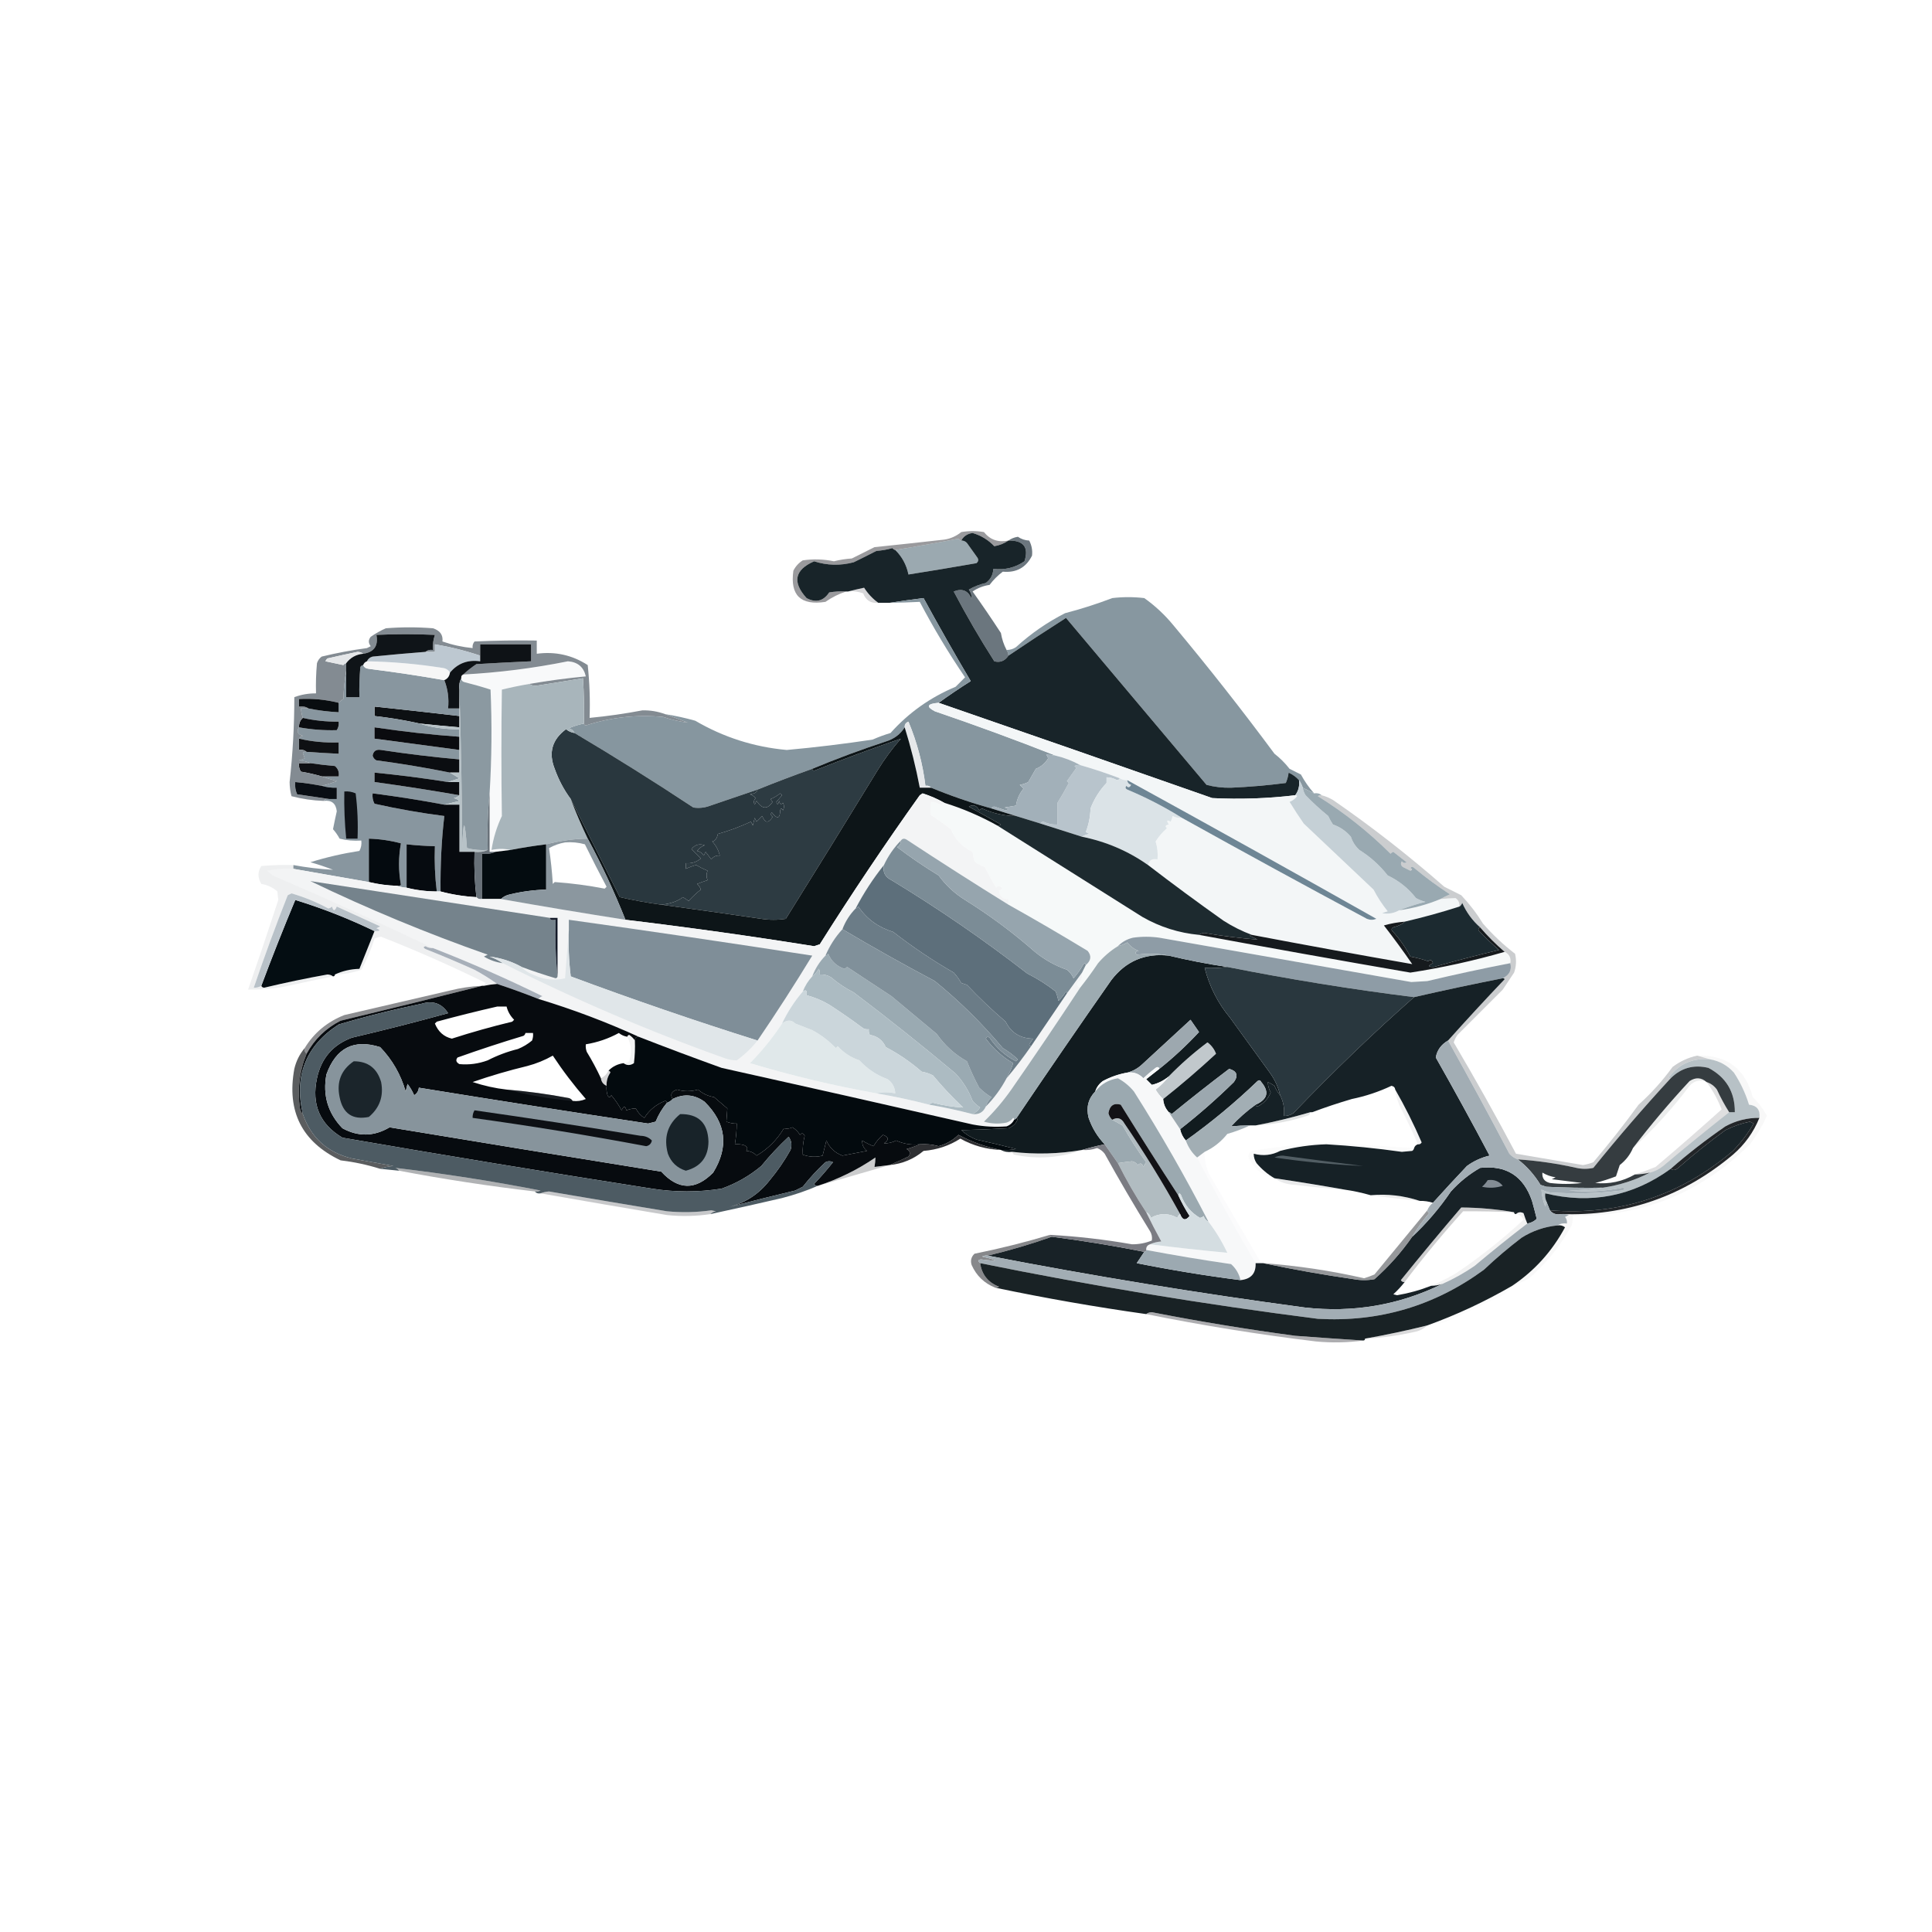 <?xml version="1.0" encoding="UTF-8"?> <svg xmlns="http://www.w3.org/2000/svg" xmlns:xlink="http://www.w3.org/1999/xlink" version="1.1" width="1024px" height="1024px" style="shape-rendering:geometricPrecision; text-rendering:geometricPrecision; image-rendering:optimizeQuality; fill-rule:evenodd; clip-rule:evenodd"><g><path style="opacity:0.993" fill="#9ba9b0" d="M 509.5,286.5 C 511.017,286.511 512.184,287.177 513,288.5C 514.667,290.833 516.333,293.167 518,295.5C 518.749,296.635 518.583,297.635 517.5,298.5C 505.526,300.592 493.526,302.592 481.5,304.5C 480.454,299.404 478.121,295.071 474.5,291.5C 485.715,289.663 496.882,287.663 508,285.5C 508.383,286.056 508.883,286.389 509.5,286.5 Z"></path></g><g><path style="opacity:0.718" fill="#727377" d="M 534.5,286.5 C 532.319,288.018 529.819,289.018 527,289.5C 523.812,286.153 519.979,283.82 515.5,282.5C 512.714,282.877 510.714,284.211 509.5,286.5C 508.883,286.389 508.383,286.056 508,285.5C 496.882,287.663 485.715,289.663 474.5,291.5C 473.883,291.389 473.383,291.056 473,290.5C 470.26,291.282 467.426,291.782 464.5,292C 460.452,294.084 456.452,296.084 452.5,298C 445.388,299.891 438.388,299.724 431.5,297.5C 421.156,302.05 419.823,308.55 427.5,317C 432.412,319.626 436.412,318.626 439.5,314C 442.482,313.502 445.482,313.335 448.5,313.5C 444.66,314.729 440.993,316.563 437.5,319C 424.358,321.024 418.692,315.524 420.5,302.5C 421.652,300.182 423.319,298.348 425.5,297C 431.084,296.194 436.584,296.361 442,297.5C 445.076,296.712 448.242,296.212 451.5,296C 455.5,294 459.5,292 463.5,290C 475.841,288.733 488.174,287.399 500.5,286C 503.874,285.479 506.874,284.146 509.5,282C 513.5,281.333 517.5,281.333 521.5,282C 524.774,286.114 529.107,287.614 534.5,286.5 Z"></path></g><g><path style="opacity:0.302" fill="#7b7c82" d="M 465.5,319.5 C 461.582,319.873 458.916,318.206 457.5,314.5C 454.914,313.52 452.247,313.187 449.5,313.5C 452.228,312.795 455.061,312.128 458,311.5C 460.028,314.692 462.528,317.359 465.5,319.5 Z"></path></g><g><path style="opacity:1" fill="#8797a0" d="M 696.5,420.5 C 694.5,419.5 692.5,418.5 690.5,417.5C 690.011,416.005 689.345,414.671 688.5,413.5C 687,411.821 685.167,410.488 683,409.5C 682.749,411.433 682.249,413.266 681.5,415C 671.866,416.246 662.2,417.079 652.5,417.5C 648.053,417.604 643.72,417.104 639.5,416C 614.667,386.5 589.833,357 565,327.5C 554.719,334.053 544.553,340.719 534.5,347.5C 534.443,346.391 534.11,345.391 533.5,344.5C 535.308,344.509 536.975,344.009 538.5,343C 546.34,335.83 555.007,329.83 564.5,325C 573.032,322.787 581.366,320.12 589.5,317C 595.167,316.333 600.833,316.333 606.5,317C 612.269,321.1 617.436,325.933 622,331.5C 640.481,353.637 658.315,376.303 675.5,399.5C 678.5,401.833 681.167,404.5 683.5,407.5C 685.5,408.5 687.5,409.5 689.5,410.5C 691.478,414.149 693.811,417.482 696.5,420.5 Z"></path></g><g><path style="opacity:0.902" fill="#5b6770" d="M 533.5,344.5 C 534.11,345.391 534.443,346.391 534.5,347.5C 532.574,350.325 530.074,351.325 527,350.5C 519.328,338.494 512.162,326.161 505.5,313.5C 510.032,311.696 513.198,313.029 515,317.5C 515.14,315.744 514.64,314.078 513.5,312.5C 516.28,310.883 519.28,309.716 522.5,309C 525.024,307.117 526.358,304.617 526.5,301.5C 532.572,302.223 538.072,300.889 543,297.5C 545.391,290.04 542.558,286.373 534.5,286.5C 535.912,285.467 537.578,284.801 539.5,284.5C 541.334,285.754 543.334,286.421 545.5,286.5C 546.812,289.024 547.312,291.691 547,294.5C 543.847,300.83 538.68,303.663 531.5,303C 528.833,305 526.5,307.333 524.5,310C 521.202,310.487 518.202,311.653 515.5,313.5C 520.632,320.697 525.632,328.031 530.5,335.5C 531.058,338.77 532.058,341.77 533.5,344.5 Z"></path></g><g><path style="opacity:1" fill="#182429" d="M 534.5,286.5 C 542.558,286.373 545.391,290.04 543,297.5C 538.072,300.889 532.572,302.223 526.5,301.5C 526.358,304.617 525.024,307.117 522.5,309C 519.28,309.716 516.28,310.883 513.5,312.5C 514.64,314.078 515.14,315.744 515,317.5C 513.198,313.029 510.032,311.696 505.5,313.5C 512.162,326.161 519.328,338.494 527,350.5C 530.074,351.325 532.574,350.325 534.5,347.5C 544.553,340.719 554.719,334.053 565,327.5C 589.833,357 614.667,386.5 639.5,416C 643.72,417.104 648.053,417.604 652.5,417.5C 662.2,417.079 671.866,416.246 681.5,415C 682.249,413.266 682.749,411.433 683,409.5C 685.167,410.488 687,411.821 688.5,413.5C 688.893,416.513 688.226,419.18 686.5,421.5C 671.881,423.245 657.214,423.745 642.5,423C 594.096,405.994 545.763,389.16 497.5,372.5C 502.989,368.53 508.656,364.696 514.5,361C 505.9,346.464 497.566,331.797 489.5,317C 483.429,317.746 477.429,318.579 471.5,319.5C 469.5,319.5 467.5,319.5 465.5,319.5C 462.528,317.359 460.028,314.692 458,311.5C 455.061,312.128 452.228,312.795 449.5,313.5C 449.167,313.5 448.833,313.5 448.5,313.5C 445.482,313.335 442.482,313.502 439.5,314C 436.412,318.626 432.412,319.626 427.5,317C 419.823,308.55 421.156,302.05 431.5,297.5C 438.388,299.724 445.388,299.891 452.5,298C 456.452,296.084 460.452,294.084 464.5,292C 467.426,291.782 470.26,291.282 473,290.5C 473.383,291.056 473.883,291.389 474.5,291.5C 478.121,295.071 480.454,299.404 481.5,304.5C 493.526,302.592 505.526,300.592 517.5,298.5C 518.583,297.635 518.749,296.635 518,295.5C 516.333,293.167 514.667,290.833 513,288.5C 512.184,287.177 511.017,286.511 509.5,286.5C 510.714,284.211 512.714,282.877 515.5,282.5C 519.979,283.82 523.812,286.153 527,289.5C 529.819,289.018 532.319,288.018 534.5,286.5 Z"></path></g><g><path style="opacity:1" fill="#f8f9fa" d="M 280.5,362.5 C 275.614,363.341 270.78,364.341 266,365.5C 265.66,387.839 265.66,410.172 266,432.5C 263.28,438.262 261.446,444.262 260.5,450.5C 264.015,449.761 267.348,449.761 270.5,450.5C 267.833,450.833 265.167,451.167 262.5,451.5C 261.5,451.5 260.5,451.5 259.5,451.5C 259.5,441.167 259.5,430.833 259.5,420.5C 260.627,402.198 260.794,383.865 260,365.5C 255.407,364.017 250.74,362.684 246,361.5C 244.97,361.164 244.47,360.497 244.5,359.5C 244.328,358.508 244.662,357.842 245.5,357.5C 264.139,356.528 282.639,354.195 301,350.5C 306.192,350.865 309.359,353.531 310.5,358.5C 300.448,359.444 290.448,360.777 280.5,362.5 Z"></path></g><g><path style="opacity:1" fill="#0d1013" d="M 243.5,379.5 C 243.5,381.5 243.5,383.5 243.5,385.5C 236.492,384.916 229.492,384.249 222.5,383.5C 214.695,381.755 206.695,380.421 198.5,379.5C 198.5,377.833 198.5,376.167 198.5,374.5C 213.513,376.073 228.513,377.74 243.5,379.5 Z"></path></g><g><path style="opacity:1" fill="#88969f" d="M 192.5,352.5 C 192.97,353.693 193.97,354.36 195.5,354.5C 209.024,356.187 222.358,358.187 235.5,360.5C 237.36,365.193 238.026,370.193 237.5,375.5C 239.5,375.5 241.5,375.5 243.5,375.5C 243.5,376.833 243.5,378.167 243.5,379.5C 228.513,377.74 213.513,376.073 198.5,374.5C 198.5,376.167 198.5,377.833 198.5,379.5C 206.695,380.421 214.695,381.755 222.5,383.5C 228.644,385.566 235.644,386.566 243.5,386.5C 243.5,387.833 243.5,389.167 243.5,390.5C 228.435,389.409 213.435,387.742 198.5,385.5C 198.5,387.5 198.5,389.5 198.5,391.5C 213.498,393.5 228.498,395.5 243.5,397.5C 243.5,399.167 243.5,400.833 243.5,402.5C 229.629,401.257 215.796,399.59 202,397.5C 199.401,397.053 197.901,398.053 197.5,400.5C 197.818,401.647 198.484,402.481 199.5,403C 212.708,404.746 225.708,406.913 238.5,409.5C 239.708,410.196 241.375,411.196 243.5,412.5C 241.369,413.169 239.369,413.835 237.5,414.5C 224.547,412.443 211.547,410.776 198.5,409.5C 198.5,411.167 198.5,412.833 198.5,414.5C 213.564,416.557 228.564,418.89 243.5,421.5C 242.737,422.268 241.737,422.768 240.5,423C 241.624,423.249 242.624,423.749 243.5,424.5C 240.694,425.168 238.028,425.834 235.5,426.5C 222.898,424.113 210.231,422.113 197.5,420.5C 197.261,422.467 197.594,424.301 198.5,426C 210.746,428.75 223.079,430.916 235.5,432.5C 234.023,445.004 233.356,458.338 233.5,472.5C 232.833,472.5 232.167,472.5 231.5,472.5C 230.533,464.586 230.199,456.586 230.5,448.5C 225.482,448.387 220.482,448.053 215.5,447.5C 215.5,455.167 215.5,462.833 215.5,470.5C 213.817,470.381 212.15,470.048 210.5,469.5C 211.239,469.631 211.906,469.464 212.5,469C 211.167,461.667 211.167,454.333 212.5,447C 207.014,445.514 201.348,444.681 195.5,444.5C 195.5,452.167 195.5,459.833 195.5,467.5C 182.074,465.162 168.741,462.829 155.5,460.5C 155.5,459.833 155.5,459.167 155.5,458.5C 162.461,459.793 169.461,460.627 176.5,461C 172.509,459.455 168.509,458.122 164.5,457C 173.013,454.359 181.68,452.359 190.5,451C 191.406,449.301 191.739,447.467 191.5,445.5C 187.563,445.793 183.73,445.46 180,444.5C 179.028,442.695 177.861,441.028 176.5,439.5C 177.127,436.298 177.794,433.131 178.5,430C 178.04,425.783 175.706,423.949 171.5,424.5C 172.209,423.596 173.209,423.263 174.5,423.5C 175.833,423.5 177.167,423.5 178.5,423.5C 178.5,421.5 178.5,419.5 178.5,417.5C 175.763,417.599 173.096,417.265 170.5,416.5C 173.167,415.894 175.834,415.061 178.5,414C 175.69,413.218 173.023,412.384 170.5,411.5C 173.5,411.5 176.5,411.5 179.5,411.5C 179.859,409.234 179.192,407.401 177.5,406C 173.137,405.631 168.804,405.131 164.5,404.5C 162.708,403.691 160.708,403.191 158.5,403C 159.5,402.667 160.5,402.333 161.5,402C 161.167,401 160.833,400 160.5,399C 161.094,398.536 161.761,398.369 162.5,398.5C 168.161,398.907 173.828,399.24 179.5,399.5C 179.5,397.5 179.5,395.5 179.5,393.5C 172.398,393.749 165.398,393.082 158.5,391.5C 158.918,390.778 159.584,390.278 160.5,390C 157.731,389.165 157.065,387.665 158.5,385.5C 165.124,386.699 171.791,387.199 178.5,387C 179.38,385.644 179.714,384.144 179.5,382.5C 172.95,382.546 166.617,381.879 160.5,380.5C 159.962,378.883 159.629,377.216 159.5,375.5C 160.833,375.5 162.167,375.5 163.5,375.5C 168.646,376.551 173.979,377.218 179.5,377.5C 179.5,375.833 179.5,374.167 179.5,372.5C 180.172,371.733 181.005,371.066 182,370.5C 182.174,365.316 182.674,360.316 183.5,355.5C 183.5,360.167 183.5,364.833 183.5,369.5C 185.833,369.5 188.167,369.5 190.5,369.5C 190.334,364.156 190.501,358.823 191,353.5C 191.383,352.944 191.883,352.611 192.5,352.5 Z"></path></g><g><path style="opacity:1" fill="#0b0d11" d="M 160.5,380.5 C 166.617,381.879 172.95,382.546 179.5,382.5C 179.714,384.144 179.38,385.644 178.5,387C 171.791,387.199 165.124,386.699 158.5,385.5C 158.402,383.447 159.069,381.78 160.5,380.5 Z"></path></g><g><path style="opacity:1" fill="#0a0b0f" d="M 243.5,390.5 C 243.5,392.833 243.5,395.167 243.5,397.5C 228.498,395.5 213.498,393.5 198.5,391.5C 198.5,389.5 198.5,387.5 198.5,385.5C 213.435,387.742 228.435,389.409 243.5,390.5 Z"></path></g><g><path style="opacity:1" fill="#0e1013" d="M 158.5,391.5 C 165.398,393.082 172.398,393.749 179.5,393.5C 179.5,395.5 179.5,397.5 179.5,399.5C 173.828,399.24 168.161,398.907 162.5,398.5C 161.432,397.566 160.099,397.232 158.5,397.5C 158.5,395.5 158.5,393.5 158.5,391.5 Z"></path></g><g><path style="opacity:1" fill="#0b0d11" d="M 243.5,402.5 C 243.5,404.833 243.5,407.167 243.5,409.5C 241.833,409.5 240.167,409.5 238.5,409.5C 225.708,406.913 212.708,404.746 199.5,403C 198.484,402.481 197.818,401.647 197.5,400.5C 197.901,398.053 199.401,397.053 202,397.5C 215.796,399.59 229.629,401.257 243.5,402.5 Z"></path></g><g><path style="opacity:1" fill="#86969f" d="M 497.5,372.5 C 491.367,373.01 490.7,374.51 495.5,377C 517.124,384.371 538.457,392.204 559.5,400.5C 557.774,400.185 556.107,400.019 554.5,400C 555.022,400.561 555.355,401.228 555.5,402C 553.94,404.561 551.773,406.394 549,407.5C 547.657,409.839 546.324,412.172 545,414.5C 543.601,415.227 542.101,415.727 540.5,416C 541.167,416.667 541.833,417.333 542.5,418C 540.31,420.616 538.976,423.616 538.5,427C 536.5,427.333 534.5,427.667 532.5,428C 534.595,428.556 534.762,429.056 533,429.5C 531,428.833 529,428.167 527,427.5C 526.235,427.57 525.735,427.903 525.5,428.5C 514.525,425.432 503.858,421.765 493.5,417.5C 492.791,416.596 491.791,416.263 490.5,416.5C 489.053,404.71 486.053,393.377 481.5,382.5C 480.081,383.005 479.415,384.005 479.5,385.5C 477.21,389.17 473.876,391.67 469.5,393C 456.278,397.35 443.278,402.184 430.5,407.5C 420.68,410.992 411.014,414.659 401.5,418.5C 393.188,421.319 384.854,424.153 376.5,427C 373.558,428.124 370.558,428.458 367.5,428C 346.772,414.308 325.772,401.141 304.5,388.5C 303.942,387.21 302.942,386.377 301.5,386C 304.08,384.856 306.747,384.022 309.5,383.5C 309.56,384.043 309.893,384.376 310.5,384.5C 323.852,380.164 337.519,378.664 351.5,380C 355.814,381.446 360.147,382.446 364.5,383C 360.429,381.37 356.429,379.87 352.5,378.5C 357.879,379.344 363.212,380.511 368.5,382C 383.474,390.769 399.641,395.935 417,397.5C 432.222,396.118 447.388,394.285 462.5,392C 465.59,390.637 468.756,389.47 472,388.5C 481.586,377.777 493.086,369.61 506.5,364C 508.167,362.333 509.833,360.667 511.5,359C 502.701,346.056 494.701,332.722 487.5,319C 482.212,319.272 476.878,319.439 471.5,319.5C 477.429,318.579 483.429,317.746 489.5,317C 497.566,331.797 505.9,346.464 514.5,361C 508.656,364.696 502.989,368.53 497.5,372.5 Z"></path></g><g><path style="opacity:1" fill="#2d3b42" d="M 350.5,479.5 C 355.249,479.053 359.082,477.719 362,475.5C 363,476.167 364,476.833 365,477.5C 367.39,474.908 369.556,472.908 371.5,471.5C 371.081,470.328 370.415,469.328 369.5,468.5C 371.341,467.77 373.175,467.103 375,466.5C 374.333,464.833 374.333,463.167 375,461.5C 372.993,460.672 370.993,459.672 369,458.5C 367.399,458.888 365.565,459.555 363.5,460.5C 363.5,459.5 363.5,458.5 363.5,457.5C 366.525,457.769 369.192,456.936 371.5,455C 369.842,453.376 368.175,451.709 366.5,450C 368.338,447.697 370.672,447.031 373.5,448C 371.884,448.615 370.551,449.615 369.5,451C 371.061,451.318 372.228,452.151 373,453.5C 373.333,452.833 373.667,452.167 374,451.5C 375,452.833 376,454.167 377,455.5C 378.11,453.963 379.61,453.297 381.5,453.5C 380.857,450.675 379.523,448.175 377.5,446C 378.986,445.749 379.986,444.415 380.5,442C 386.515,440.306 392.348,438.139 398,435.5C 398.333,436.167 398.667,436.833 399,437.5C 399.333,436.167 399.667,434.833 400,433.5C 400.333,434.167 400.667,434.833 401,435.5C 402,434.5 403,433.5 404,432.5C 405.449,436.301 407.283,436.467 409.5,433C 408.549,432.282 408.383,431.449 409,430.5C 411.934,434.332 413.434,433.998 413.5,429.5C 413.846,428.304 414.346,428.304 415,429.5C 415.667,428.167 415.667,426.833 415,425.5C 413.984,426.634 413.317,426.301 413,424.5C 412.444,426.595 411.944,426.762 411.5,425C 412.509,423.832 413.509,422.665 414.5,421.5C 414.167,421.167 413.833,420.833 413.5,420.5C 411.999,421.752 410.332,422.752 408.5,423.5C 408.709,424.086 409.043,424.586 409.5,425C 406.767,429.126 403.934,428.96 401,424.5C 400.667,425.167 400.333,425.833 400,426.5C 399.316,425.216 399.483,424.049 400.5,423C 399.672,422.085 398.672,421.419 397.5,421C 399.919,420.71 401.253,419.876 401.5,418.5C 411.014,414.659 420.68,410.992 430.5,407.5C 430.56,408.043 430.893,408.376 431.5,408.5C 447.062,402.326 462.395,396.659 477.5,391.5C 472.845,396.811 468.678,402.478 465,408.5C 448.959,434.75 432.792,460.917 416.5,487C 412.167,487.667 407.833,487.667 403.5,487C 385.837,484.417 368.171,481.917 350.5,479.5 Z"></path></g><g><path style="opacity:1" fill="#0f1014" d="M 164.5,404.5 C 168.804,405.131 173.137,405.631 177.5,406C 179.192,407.401 179.859,409.234 179.5,411.5C 176.5,411.5 173.5,411.5 170.5,411.5C 167.014,410.467 163.347,409.633 159.5,409C 158.62,407.644 158.286,406.144 158.5,404.5C 160.5,404.5 162.5,404.5 164.5,404.5 Z"></path></g><g><path style="opacity:1" fill="#e6e8ea" d="M 493.5,417.5 C 491.5,417.5 489.5,417.5 487.5,417.5C 485.45,406.683 482.783,396.016 479.5,385.5C 479.415,384.005 480.081,383.005 481.5,382.5C 486.053,393.377 489.053,404.71 490.5,416.5C 491.791,416.263 492.791,416.596 493.5,417.5 Z"></path></g><g><path style="opacity:1" fill="#f3f6f7" d="M 497.5,372.5 C 545.763,389.16 594.096,405.994 642.5,423C 657.214,423.745 671.881,423.245 686.5,421.5C 686.938,421.435 687.272,421.601 687.5,422C 686.449,423.385 685.116,424.385 683.5,425C 685.848,428.843 688.348,432.677 691,436.5C 703.386,448.222 715.719,459.889 728,471.5C 730.127,475.589 732.627,479.423 735.5,483C 734.5,483.333 733.5,483.667 732.5,484C 735.772,484.576 738.772,484.076 741.5,482.5C 749.189,481.413 756.522,479.413 763.5,476.5C 766.214,476.25 768.881,476.083 771.5,476C 773.037,477.11 773.703,478.61 773.5,480.5C 763.937,483.577 754.27,486.244 744.5,488.5C 740.772,488.795 737.105,489.461 733.5,490.5C 738.693,497.193 743.693,504.026 748.5,511C 720.152,506.053 691.819,500.886 663.5,495.5C 658.324,493.579 653.324,491.079 648.5,488C 634.921,478.39 621.588,468.556 608.5,458.5C 609.048,455.916 610.715,454.916 613.5,455.5C 613.784,452.223 613.451,449.057 612.5,446C 614.155,443.347 616.155,441.014 618.5,439C 617.366,437.984 617.699,437.317 619.5,437C 618.137,434.871 618.471,434.371 620.5,435.5C 620.998,434.397 621.331,433.397 621.5,432.5C 623.071,433.309 624.738,433.643 626.5,433.5C 658.979,451.575 691.646,469.408 724.5,487C 726.167,487.667 727.833,487.667 729.5,487C 685.634,462.234 641.634,437.734 597.5,413.5C 596.041,413.567 594.708,413.234 593.5,412.5C 586.594,409.88 579.594,407.547 572.5,405.5C 568.466,403.263 564.132,401.596 559.5,400.5C 538.457,392.204 517.124,384.371 495.5,377C 490.7,374.51 491.367,373.01 497.5,372.5 Z"></path></g><g><path style="opacity:1" fill="#b8c4cc" d="M 572.5,405.5 C 579.594,407.547 586.594,409.88 593.5,412.5C 593.265,413.097 592.765,413.43 592,413.5C 590.202,412.496 588.368,411.996 586.5,412C 586.5,413 586.5,414 586.5,415C 582.797,418.897 579.963,423.397 578,428.5C 577.89,432.855 577.057,437.022 575.5,441C 576.167,441.333 576.833,441.667 577.5,442C 575.942,442.21 574.609,442.71 573.5,443.5C 566.171,441.168 558.838,438.835 551.5,436.5C 551.735,435.903 552.235,435.57 553,435.5C 555.437,436.654 557.937,437.154 560.5,437C 560.534,433.197 560.534,429.364 560.5,425.5C 562.636,422.058 564.636,418.558 566.5,415C 566.167,414.667 565.833,414.333 565.5,414C 567.167,411.667 568.833,409.333 570.5,407C 570.167,406.667 569.833,406.333 569.5,406C 570.448,405.517 571.448,405.351 572.5,405.5 Z"></path></g><g><path style="opacity:1" fill="#838b92" d="M 352.5,378.5 C 356.429,379.87 360.429,381.37 364.5,383C 360.147,382.446 355.814,381.446 351.5,380C 337.519,378.664 323.852,380.164 310.5,384.5C 309.893,384.376 309.56,384.043 309.5,383.5C 309.666,375.493 309.5,367.493 309,359.5C 300.714,360.825 292.381,362.158 284,363.5C 282.615,363.486 281.449,363.152 280.5,362.5C 290.448,360.777 300.448,359.444 310.5,358.5C 309.359,353.531 306.192,350.865 301,350.5C 282.639,354.195 264.139,356.528 245.5,357.5C 247.647,355.53 249.98,353.697 252.5,352C 262.167,351.426 271.833,350.926 281.5,350.5C 281.5,347.5 281.5,344.5 281.5,341.5C 272.5,341.5 263.5,341.5 254.5,341.5C 254.5,343.5 254.5,345.5 254.5,347.5C 246.678,344.878 238.678,342.878 230.5,341.5C 230.5,342.833 230.5,344.167 230.5,345.5C 228.833,345.5 227.167,345.5 225.5,345.5C 226.568,344.566 227.901,344.232 229.5,344.5C 229.274,341.751 229.607,339.084 230.5,336.5C 220.196,336.015 209.863,336.015 199.5,336.5C 200.6,342.313 198.267,345.646 192.5,346.5C 191.726,345.853 190.726,345.52 189.5,345.5C 184.154,346.603 178.82,347.769 173.5,349C 173.043,349.414 172.709,349.914 172.5,350.5C 175.704,351.204 178.871,351.87 182,352.5C 182.383,351.944 182.883,351.611 183.5,351.5C 183.5,352.833 183.5,354.167 183.5,355.5C 182.674,360.316 182.174,365.316 182,370.5C 181.005,371.066 180.172,371.733 179.5,372.5C 172.654,370.775 165.654,370.109 158.5,370.5C 158.5,371.833 158.5,373.167 158.5,374.5C 160.415,374.216 162.081,374.549 163.5,375.5C 162.167,375.5 160.833,375.5 159.5,375.5C 159.629,377.216 159.962,378.883 160.5,380.5C 159.069,381.78 158.402,383.447 158.5,385.5C 157.065,387.665 157.731,389.165 160.5,390C 159.584,390.278 158.918,390.778 158.5,391.5C 158.5,393.5 158.5,395.5 158.5,397.5C 160.099,397.232 161.432,397.566 162.5,398.5C 161.761,398.369 161.094,398.536 160.5,399C 160.833,400 161.167,401 161.5,402C 160.5,402.333 159.5,402.667 158.5,403C 160.708,403.191 162.708,403.691 164.5,404.5C 162.5,404.5 160.5,404.5 158.5,404.5C 158.286,406.144 158.62,407.644 159.5,409C 163.347,409.633 167.014,410.467 170.5,411.5C 173.023,412.384 175.69,413.218 178.5,414C 175.834,415.061 173.167,415.894 170.5,416.5C 165.868,415.617 161.202,414.95 156.5,414.5C 156.244,416.792 156.577,418.959 157.5,421C 163.303,421.891 168.97,422.725 174.5,423.5C 173.209,423.263 172.209,423.596 171.5,424.5C 165.715,424.284 160.048,423.451 154.5,422C 153.861,419.589 153.527,417.089 153.5,414.5C 155.165,399.607 155.999,384.607 156,369.5C 159.683,368.136 163.516,367.469 167.5,367.5C 167.334,362.156 167.501,356.823 168,351.5C 168.465,350.069 169.299,348.903 170.5,348C 178.415,346.083 186.415,344.583 194.5,343.5C 195.167,343.167 195.833,342.833 196.5,342.5C 195.167,340.833 195.167,339.167 196.5,337.5C 199.037,335.733 201.703,334.233 204.5,333C 212.833,332.333 221.167,332.333 229.5,333C 233.245,334.23 234.912,336.563 234.5,340C 239.692,341.798 245.025,342.965 250.5,343.5C 250.33,342.178 250.663,341.011 251.5,340C 262.495,339.5 273.495,339.333 284.5,339.5C 284.5,341.833 284.5,344.167 284.5,346.5C 294.291,345.199 303.291,347.199 311.5,352.5C 312.498,361.81 312.832,371.143 312.5,380.5C 321.923,379.595 331.256,378.262 340.5,376.5C 344.652,376.413 348.652,377.08 352.5,378.5 Z"></path></g><g><path style="opacity:0.998" fill="#090d10" d="M 179.5,372.5 C 179.5,374.167 179.5,375.833 179.5,377.5C 173.979,377.218 168.646,376.551 163.5,375.5C 162.081,374.549 160.415,374.216 158.5,374.5C 158.5,373.167 158.5,371.833 158.5,370.5C 165.654,370.109 172.654,370.775 179.5,372.5 Z"></path></g><g><path style="opacity:0.988" fill="#f5f6f6" d="M 194.5,350.5 C 207.911,350.734 221.244,351.901 234.5,354C 236.32,354.2 237.653,355.034 238.5,356.5C 238.201,358.455 237.201,359.789 235.5,360.5C 222.358,358.187 209.024,356.187 195.5,354.5C 193.97,354.36 192.97,353.693 192.5,352.5C 192.833,351.5 193.5,350.833 194.5,350.5 Z"></path></g><g><path style="opacity:1" fill="#e5e7e9" d="M 192.5,346.5 C 188.716,346.889 185.716,348.556 183.5,351.5C 182.883,351.611 182.383,351.944 182,352.5C 178.871,351.87 175.704,351.204 172.5,350.5C 172.709,349.914 173.043,349.414 173.5,349C 178.82,347.769 184.154,346.603 189.5,345.5C 190.726,345.52 191.726,345.853 192.5,346.5 Z"></path></g><g><path style="opacity:0.956" fill="#bac5cf" d="M 254.5,347.5 C 254.5,348.5 254.5,349.5 254.5,350.5C 247.934,349.573 242.601,351.573 238.5,356.5C 237.653,355.034 236.32,354.2 234.5,354C 221.244,351.901 207.911,350.734 194.5,350.5C 195.058,349.21 196.058,348.377 197.5,348C 206.832,347.055 216.165,346.222 225.5,345.5C 227.167,345.5 228.833,345.5 230.5,345.5C 230.5,344.167 230.5,342.833 230.5,341.5C 238.678,342.878 246.678,344.878 254.5,347.5 Z"></path></g><g><path style="opacity:1" fill="#0e1216" d="M 245.5,357.5 C 244.662,357.842 244.328,358.508 244.5,359.5C 243.539,361.265 243.205,363.265 243.5,365.5C 243.5,368.833 243.5,372.167 243.5,375.5C 241.5,375.5 239.5,375.5 237.5,375.5C 238.026,370.193 237.36,365.193 235.5,360.5C 237.201,359.789 238.201,358.455 238.5,356.5C 242.601,351.573 247.934,349.573 254.5,350.5C 254.5,349.5 254.5,348.5 254.5,347.5C 254.5,345.5 254.5,343.5 254.5,341.5C 263.5,341.5 272.5,341.5 281.5,341.5C 281.5,344.5 281.5,347.5 281.5,350.5C 271.833,350.926 262.167,351.426 252.5,352C 249.98,353.697 247.647,355.53 245.5,357.5 Z"></path></g><g><path style="opacity:1" fill="#0f1418" d="M 225.5,345.5 C 216.165,346.222 206.832,347.055 197.5,348C 196.058,348.377 195.058,349.21 194.5,350.5C 193.5,350.833 192.833,351.5 192.5,352.5C 191.883,352.611 191.383,352.944 191,353.5C 190.501,358.823 190.334,364.156 190.5,369.5C 188.167,369.5 185.833,369.5 183.5,369.5C 183.5,364.833 183.5,360.167 183.5,355.5C 183.5,354.167 183.5,352.833 183.5,351.5C 185.716,348.556 188.716,346.889 192.5,346.5C 198.267,345.646 200.6,342.313 199.5,336.5C 209.863,336.015 220.196,336.015 230.5,336.5C 229.607,339.084 229.274,341.751 229.5,344.5C 227.901,344.232 226.568,344.566 225.5,345.5 Z"></path></g><g><path style="opacity:1" fill="#0a0c10" d="M 237.5,414.5 C 239.5,414.5 241.5,414.5 243.5,414.5C 243.5,416.833 243.5,419.167 243.5,421.5C 228.564,418.89 213.564,416.557 198.5,414.5C 198.5,412.833 198.5,411.167 198.5,409.5C 211.547,410.776 224.547,412.443 237.5,414.5 Z"></path></g><g><path style="opacity:1" fill="#090e14" d="M 170.5,416.5 C 173.096,417.265 175.763,417.599 178.5,417.5C 178.5,419.5 178.5,421.5 178.5,423.5C 177.167,423.5 175.833,423.5 174.5,423.5C 168.97,422.725 163.303,421.891 157.5,421C 156.577,418.959 156.244,416.792 156.5,414.5C 161.202,414.95 165.868,415.617 170.5,416.5 Z"></path></g><g><path style="opacity:1" fill="#a2b0b9" d="M 559.5,400.5 C 564.132,401.596 568.466,403.263 572.5,405.5C 571.448,405.351 570.448,405.517 569.5,406C 569.833,406.333 570.167,406.667 570.5,407C 568.833,409.333 567.167,411.667 565.5,414C 565.833,414.333 566.167,414.667 566.5,415C 564.636,418.558 562.636,422.058 560.5,425.5C 560.534,429.364 560.534,433.197 560.5,437C 557.937,437.154 555.437,436.654 553,435.5C 552.235,435.57 551.735,435.903 551.5,436.5C 547.167,435.167 542.833,433.833 538.5,432.5C 534.167,431.167 529.833,429.833 525.5,428.5C 525.735,427.903 526.235,427.57 527,427.5C 529,428.167 531,428.833 533,429.5C 534.762,429.056 534.595,428.556 532.5,428C 534.5,427.667 536.5,427.333 538.5,427C 538.976,423.616 540.31,420.616 542.5,418C 541.833,417.333 541.167,416.667 540.5,416C 542.101,415.727 543.601,415.227 545,414.5C 546.324,412.172 547.657,409.839 549,407.5C 551.773,406.394 553.94,404.561 555.5,402C 555.355,401.228 555.022,400.561 554.5,400C 556.107,400.019 557.774,400.185 559.5,400.5 Z"></path></g><g><path style="opacity:1" fill="#29373e" d="M 304.5,388.5 C 325.772,401.141 346.772,414.308 367.5,428C 370.558,428.458 373.558,428.124 376.5,427C 384.854,424.153 393.188,421.319 401.5,418.5C 401.253,419.876 399.919,420.71 397.5,421C 398.672,421.419 399.672,422.085 400.5,423C 399.483,424.049 399.316,425.216 400,426.5C 400.333,425.833 400.667,425.167 401,424.5C 403.934,428.96 406.767,429.126 409.5,425C 409.043,424.586 408.709,424.086 408.5,423.5C 410.332,422.752 411.999,421.752 413.5,420.5C 413.833,420.833 414.167,421.167 414.5,421.5C 413.509,422.665 412.509,423.832 411.5,425C 411.944,426.762 412.444,426.595 413,424.5C 413.317,426.301 413.984,426.634 415,425.5C 415.667,426.833 415.667,428.167 415,429.5C 414.346,428.304 413.846,428.304 413.5,429.5C 413.434,433.998 411.934,434.332 409,430.5C 408.383,431.449 408.549,432.282 409.5,433C 407.283,436.467 405.449,436.301 404,432.5C 403,433.5 402,434.5 401,435.5C 400.667,434.833 400.333,434.167 400,433.5C 399.667,434.833 399.333,436.167 399,437.5C 398.667,436.833 398.333,436.167 398,435.5C 392.348,438.139 386.515,440.306 380.5,442C 379.986,444.415 378.986,445.749 377.5,446C 379.523,448.175 380.857,450.675 381.5,453.5C 379.61,453.297 378.11,453.963 377,455.5C 376,454.167 375,452.833 374,451.5C 373.667,452.167 373.333,452.833 373,453.5C 372.228,452.151 371.061,451.318 369.5,451C 370.551,449.615 371.884,448.615 373.5,448C 370.672,447.031 368.338,447.697 366.5,450C 368.175,451.709 369.842,453.376 371.5,455C 369.192,456.936 366.525,457.769 363.5,457.5C 363.5,458.5 363.5,459.5 363.5,460.5C 365.565,459.555 367.399,458.888 369,458.5C 370.993,459.672 372.993,460.672 375,461.5C 374.333,463.167 374.333,464.833 375,466.5C 373.175,467.103 371.341,467.77 369.5,468.5C 370.415,469.328 371.081,470.328 371.5,471.5C 369.556,472.908 367.39,474.908 365,477.5C 364,476.833 363,476.167 362,475.5C 359.082,477.719 355.249,479.053 350.5,479.5C 343.101,478.492 335.767,477.159 328.5,475.5C 319.756,458.013 311.09,440.679 302.5,423.5C 298.917,418.673 296.084,413.339 294,407.5C 290.615,398.953 292.615,391.953 300,386.5C 301.33,387.582 302.83,388.249 304.5,388.5 Z"></path></g><g><path style="opacity:1" fill="#b7c2c7" d="M 243.5,365.5 C 244.332,393.33 244.832,421.33 245,449.5C 245.505,433.541 246.339,433.541 247.5,449.5C 251.094,450.426 254.76,450.759 258.5,450.5C 256.393,451.468 254.059,451.802 251.5,451.5C 248.833,451.5 246.167,451.5 243.5,451.5C 243.5,443.167 243.5,434.833 243.5,426.5C 240.833,426.5 238.167,426.5 235.5,426.5C 238.028,425.834 240.694,425.168 243.5,424.5C 242.624,423.749 241.624,423.249 240.5,423C 241.737,422.768 242.737,422.268 243.5,421.5C 243.5,419.167 243.5,416.833 243.5,414.5C 241.5,414.5 239.5,414.5 237.5,414.5C 239.369,413.835 241.369,413.169 243.5,412.5C 241.375,411.196 239.708,410.196 238.5,409.5C 240.167,409.5 241.833,409.5 243.5,409.5C 243.5,407.167 243.5,404.833 243.5,402.5C 243.5,400.833 243.5,399.167 243.5,397.5C 243.5,395.167 243.5,392.833 243.5,390.5C 243.5,389.167 243.5,387.833 243.5,386.5C 235.644,386.566 228.644,385.566 222.5,383.5C 229.492,384.249 236.492,384.916 243.5,385.5C 243.5,383.5 243.5,381.5 243.5,379.5C 243.5,378.167 243.5,376.833 243.5,375.5C 243.5,372.167 243.5,368.833 243.5,365.5 Z"></path></g><g><path style="opacity:1" fill="#a8b5bb" d="M 309.5,383.5 C 306.747,384.022 304.08,384.856 301.5,386C 302.942,386.377 303.942,387.21 304.5,388.5C 302.83,388.249 301.33,387.582 300,386.5C 292.615,391.953 290.615,398.953 294,407.5C 296.084,413.339 298.917,418.673 302.5,423.5C 305.218,430.605 308.218,437.605 311.5,444.5C 304.348,444.571 297.015,445.571 289.5,447.5C 283.141,448.281 276.808,449.281 270.5,450.5C 267.348,449.761 264.015,449.761 260.5,450.5C 261.446,444.262 263.28,438.262 266,432.5C 265.66,410.172 265.66,387.839 266,365.5C 270.78,364.341 275.614,363.341 280.5,362.5C 281.449,363.152 282.615,363.486 284,363.5C 292.381,362.158 300.714,360.825 309,359.5C 309.5,367.493 309.666,375.493 309.5,383.5 Z"></path></g><g><path style="opacity:1" fill="#dbe3e7" d="M 593.5,412.5 C 594.708,413.234 596.041,413.567 597.5,413.5C 597.577,414.75 598.244,415.583 599.5,416C 598.747,417.487 597.914,417.654 597,416.5C 596.312,417.332 596.479,417.998 597.5,418.5C 607.667,422.749 617.334,427.749 626.5,433.5C 624.738,433.643 623.071,433.309 621.5,432.5C 621.331,433.397 620.998,434.397 620.5,435.5C 618.471,434.371 618.137,434.871 619.5,437C 617.699,437.317 617.366,437.984 618.5,439C 616.155,441.014 614.155,443.347 612.5,446C 613.451,449.057 613.784,452.223 613.5,455.5C 610.715,454.916 609.048,455.916 608.5,458.5C 597.959,451.068 586.293,446.068 573.5,443.5C 574.609,442.71 575.942,442.21 577.5,442C 576.833,441.667 576.167,441.333 575.5,441C 577.057,437.022 577.89,432.855 578,428.5C 579.963,423.397 582.797,418.897 586.5,415C 586.5,414 586.5,413 586.5,412C 588.368,411.996 590.202,412.496 592,413.5C 592.765,413.43 593.265,413.097 593.5,412.5 Z"></path></g><g><path style="opacity:1" fill="#070a0f" d="M 235.5,426.5 C 238.167,426.5 240.833,426.5 243.5,426.5C 243.5,434.833 243.5,443.167 243.5,451.5C 246.167,451.5 248.833,451.5 251.5,451.5C 251.23,459.555 251.563,467.555 252.5,475.5C 245.936,475.136 239.603,474.136 233.5,472.5C 233.356,458.338 234.023,445.004 235.5,432.5C 223.079,430.916 210.746,428.75 198.5,426C 197.594,424.301 197.261,422.467 197.5,420.5C 210.231,422.113 222.898,424.113 235.5,426.5 Z"></path></g><g><path style="opacity:1" fill="#8b99a1" d="M 244.5,359.5 C 244.47,360.497 244.97,361.164 246,361.5C 250.74,362.684 255.407,364.017 260,365.5C 260.794,383.865 260.627,402.198 259.5,420.5C 258.506,430.319 258.173,440.319 258.5,450.5C 254.76,450.759 251.094,450.426 247.5,449.5C 246.339,433.541 245.505,433.541 245,449.5C 244.832,421.33 244.332,393.33 243.5,365.5C 243.205,363.265 243.539,361.265 244.5,359.5 Z"></path></g><g><path style="opacity:1" fill="#f6f9f9" d="M 500.5,425.5 C 510.249,428.527 519.582,432.527 528.5,437.5C 554.102,453.642 579.769,469.809 605.5,486C 614.825,491.331 624.825,494.497 635.5,495.5C 672.775,502.379 710.108,509.046 747.5,515.5C 764.414,512.904 781.081,509.237 797.5,504.5C 799.975,505.687 800.975,507.687 800.5,510.5C 785.775,513.352 771.109,516.518 756.5,520C 753.667,520.167 750.833,520.333 748,520.5C 703.519,512.671 659.019,504.838 614.5,497C 609.833,496.333 605.167,496.333 600.5,497C 597.316,497.754 594.649,499.254 592.5,501.5C 588.598,503.893 585.098,506.893 582,510.5C 578.97,515.015 575.803,519.349 572.5,523.5C 570.108,522.258 570.275,520.925 573,519.5C 573.49,518.207 573.657,516.873 573.5,515.5C 574.167,514.167 574.833,512.833 575.5,511.5C 578.302,509.151 578.636,506.651 576.5,504C 562.637,495.569 548.637,487.403 534.5,479.5C 534.5,478.5 534.5,477.5 534.5,476.5C 531.459,476.594 529.793,475.094 529.5,472C 531.901,471.195 531.734,470.362 529,469.5C 528.667,469.833 528.333,470.167 528,470.5C 525.848,466.936 523.848,463.269 522,459.5C 519.964,458.898 518.13,457.898 516.5,456.5C 516.003,454.784 515.669,453.117 515.5,451.5C 510.042,448.895 506.209,444.895 504,439.5C 500.588,436.877 497.088,434.377 493.5,432C 492.978,429.814 492.978,427.481 493.5,425C 495.178,425.112 496.845,425.612 498.5,426.5C 499.416,426.457 500.083,426.124 500.5,425.5 Z"></path></g><g><path style="opacity:1" fill="#1d2a2f" d="M 538.5,432.5 C 542.833,433.833 547.167,435.167 551.5,436.5C 558.838,438.835 566.171,441.168 573.5,443.5C 586.293,446.068 597.959,451.068 608.5,458.5C 621.588,468.556 634.921,478.39 648.5,488C 653.324,491.079 658.324,493.579 663.5,495.5C 663.062,495.435 662.728,495.601 662.5,496C 663.833,496.667 665.167,497.333 666.5,498C 657.16,497.262 647.826,496.095 638.5,494.5C 637.274,494.52 636.274,494.853 635.5,495.5C 624.825,494.497 614.825,491.331 605.5,486C 579.769,469.809 554.102,453.642 528.5,437.5C 529.239,437.631 529.906,437.464 530.5,437C 524.766,433.804 519.1,430.637 513.5,427.5C 515.898,426.272 517.732,426.938 519,429.5C 519.414,429.043 519.914,428.709 520.5,428.5C 526.472,431.167 532.472,432.5 538.5,432.5 Z"></path></g><g><path style="opacity:1" fill="#0f1217" d="M 182.5,419.5 C 184.591,419.318 186.591,419.652 188.5,420.5C 189.498,428.472 189.831,436.472 189.5,444.5C 187.5,444.5 185.5,444.5 183.5,444.5C 182.668,436.195 182.335,427.862 182.5,419.5 Z"></path></g><g><path style="opacity:1" fill="#0d1518" d="M 479.5,385.5 C 482.783,396.016 485.45,406.683 487.5,417.5C 489.5,417.5 491.5,417.5 493.5,417.5C 503.858,421.765 514.525,425.432 525.5,428.5C 529.833,429.833 534.167,431.167 538.5,432.5C 532.472,432.5 526.472,431.167 520.5,428.5C 519.914,428.709 519.414,429.043 519,429.5C 517.732,426.938 515.898,426.272 513.5,427.5C 519.1,430.637 524.766,433.804 530.5,437C 529.906,437.464 529.239,437.631 528.5,437.5C 519.582,432.527 510.249,428.527 500.5,425.5C 496.932,423.472 493.098,421.805 489,420.5C 488.5,420.833 488,421.167 487.5,421.5C 469.09,447.316 451.423,473.649 434.5,500.5C 433.5,500.833 432.5,501.167 431.5,501.5C 398.251,496.181 364.918,491.514 331.5,487.5C 325.623,472.748 318.956,458.415 311.5,444.5C 308.218,437.605 305.218,430.605 302.5,423.5C 311.09,440.679 319.756,458.013 328.5,475.5C 335.767,477.159 343.101,478.492 350.5,479.5C 368.171,481.917 385.837,484.417 403.5,487C 407.833,487.667 412.167,487.667 416.5,487C 432.792,460.917 448.959,434.75 465,408.5C 468.678,402.478 472.845,396.811 477.5,391.5C 462.395,396.659 447.062,402.326 431.5,408.5C 430.893,408.376 430.56,408.043 430.5,407.5C 443.278,402.184 456.278,397.35 469.5,393C 473.876,391.67 477.21,389.17 479.5,385.5 Z"></path></g><g><path style="opacity:1" fill="#040a0f" d="M 210.5,469.5 C 205.425,469.351 200.425,468.685 195.5,467.5C 195.5,459.833 195.5,452.167 195.5,444.5C 201.348,444.681 207.014,445.514 212.5,447C 211.167,454.333 211.167,461.667 212.5,469C 211.906,469.464 211.239,469.631 210.5,469.5 Z"></path></g><g><path style="opacity:1" fill="#060b10" d="M 231.5,472.5 C 225.949,472.473 220.616,471.806 215.5,470.5C 215.5,462.833 215.5,455.167 215.5,447.5C 220.482,448.053 225.482,448.387 230.5,448.5C 230.199,456.586 230.533,464.586 231.5,472.5 Z"></path></g><g><path style="opacity:1" fill="#687179" d="M 259.5,420.5 C 259.5,430.833 259.5,441.167 259.5,451.5C 260.5,451.5 261.5,451.5 262.5,451.5C 260.393,452.468 258.059,452.802 255.5,452.5C 255.5,460.5 255.5,468.5 255.5,476.5C 254.209,476.737 253.209,476.404 252.5,475.5C 251.563,467.555 251.23,459.555 251.5,451.5C 254.059,451.802 256.393,451.468 258.5,450.5C 258.173,440.319 258.506,430.319 259.5,420.5 Z"></path></g><g><path style="opacity:0.999" fill="#040c10" d="M 289.5,447.5 C 289.5,455.5 289.5,463.5 289.5,471.5C 283.088,471.68 276.754,472.513 270.5,474C 268.509,474.374 266.842,475.207 265.5,476.5C 262.167,476.5 258.833,476.5 255.5,476.5C 255.5,468.5 255.5,460.5 255.5,452.5C 258.059,452.802 260.393,452.468 262.5,451.5C 265.167,451.167 267.833,450.833 270.5,450.5C 276.808,449.281 283.141,448.281 289.5,447.5 Z"></path></g><g><path style="opacity:1" fill="#6e8695" d="M 597.5,413.5 C 641.634,437.734 685.634,462.234 729.5,487C 727.833,487.667 726.167,487.667 724.5,487C 691.646,469.408 658.979,451.575 626.5,433.5C 617.334,427.749 607.667,422.749 597.5,418.5C 596.479,417.998 596.312,417.332 597,416.5C 597.914,417.654 598.747,417.487 599.5,416C 598.244,415.583 597.577,414.75 597.5,413.5 Z"></path></g><g><path style="opacity:1" fill="#f3f4f5" d="M 500.5,425.5 C 500.083,426.124 499.416,426.457 498.5,426.5C 496.845,425.612 495.178,425.112 493.5,425C 492.978,427.481 492.978,429.814 493.5,432C 497.088,434.377 500.588,436.877 504,439.5C 506.209,444.895 510.042,448.895 515.5,451.5C 515.669,453.117 516.003,454.784 516.5,456.5C 518.13,457.898 519.964,458.898 522,459.5C 523.848,463.269 525.848,466.936 528,470.5C 528.333,470.167 528.667,469.833 529,469.5C 531.734,470.362 531.901,471.195 529.5,472C 529.793,475.094 531.459,476.594 534.5,476.5C 534.5,477.5 534.5,478.5 534.5,479.5C 516.359,468.26 498.359,456.76 480.5,445C 479.251,444.26 478.251,444.427 477.5,445.5C 473.763,449.302 470.763,453.635 468.5,458.5C 462.756,465.646 457.756,473.313 453.5,481.5C 450.421,484.65 448.087,488.317 446.5,492.5C 442.719,496.624 439.719,501.291 437.5,506.5C 434.421,509.65 432.087,513.317 430.5,517.5C 428.336,519.822 426.669,522.489 425.5,525.5C 421.089,530.648 417.422,536.314 414.5,542.5C 409.572,549.979 403.905,556.979 397.5,563.5C 419.496,570.1 441.829,575.434 464.5,579.5C 473.922,581.118 483.255,583.118 492.5,585.5C 500.241,586.845 507.907,588.512 515.5,590.5C 518.812,590.851 521.145,589.518 522.5,586.5C 526.897,582.041 530.564,577.041 533.5,571.5C 538.064,566.052 542.398,560.385 546.5,554.5C 552.833,545.167 559.167,535.833 565.5,526.5C 568.167,522.833 570.833,519.167 573.5,515.5C 573.657,516.873 573.49,518.207 573,519.5C 570.275,520.925 570.108,522.258 572.5,523.5C 560.601,541.615 548.434,559.615 536,577.5C 531.699,583.633 526.866,589.3 521.5,594.5C 525.459,595.66 529.459,595.827 533.5,595C 534.931,594.535 536.097,593.701 537,592.5C 537.399,592.728 537.565,593.062 537.5,593.5C 536.657,595.173 535.324,596.34 533.5,597C 527.471,597.464 521.471,597.131 515.5,596C 471.217,585.876 426.883,575.876 382.5,566C 367.716,560.69 353.049,555.19 338.5,549.5C 321.298,541.654 303.632,534.988 285.5,529.5C 285.918,528.778 286.584,528.278 287.5,528C 268.486,518.657 249.153,510.157 229.5,502.5C 201.495,489.168 173.161,476.335 144.5,464C 143.5,463.167 142.5,462.333 141.5,461.5C 146.12,460.507 150.786,460.173 155.5,460.5C 168.741,462.829 182.074,465.162 195.5,467.5C 200.425,468.685 205.425,469.351 210.5,469.5C 212.15,470.048 213.817,470.381 215.5,470.5C 220.616,471.806 225.949,472.473 231.5,472.5C 232.167,472.5 232.833,472.5 233.5,472.5C 239.603,474.136 245.936,475.136 252.5,475.5C 253.209,476.404 254.209,476.737 255.5,476.5C 258.833,476.5 262.167,476.5 265.5,476.5C 287.375,480.368 309.375,484.035 331.5,487.5C 364.918,491.514 398.251,496.181 431.5,501.5C 432.5,501.167 433.5,500.833 434.5,500.5C 451.423,473.649 469.09,447.316 487.5,421.5C 488,421.167 488.5,420.833 489,420.5C 493.098,421.805 496.932,423.472 500.5,425.5 Z"></path></g><g><path style="opacity:1" fill="#c5d0d6" d="M 688.5,413.5 C 689.345,414.671 690.011,416.005 690.5,417.5C 690.709,418.922 691.209,420.255 692,421.5C 695.785,425.408 699.785,429.075 704,432.5C 704.707,434.081 705.54,435.581 706.5,437C 710.278,438.303 713.444,440.47 716,443.5C 716.878,446.215 718.378,448.549 720.5,450.5C 726.291,454.124 731.291,458.624 735.5,464C 741.455,466.81 746.455,470.81 750.5,476C 752.087,476.862 753.754,477.529 755.5,478C 750.62,479.212 745.953,480.712 741.5,482.5C 738.772,484.076 735.772,484.576 732.5,484C 733.5,483.667 734.5,483.333 735.5,483C 732.627,479.423 730.127,475.589 728,471.5C 715.719,459.889 703.386,448.222 691,436.5C 688.348,432.677 685.848,428.843 683.5,425C 685.116,424.385 686.449,423.385 687.5,422C 687.272,421.601 686.938,421.435 686.5,421.5C 688.226,419.18 688.893,416.513 688.5,413.5 Z"></path></g><g><path style="opacity:0.994" fill="#8b979f" d="M 311.5,444.5 C 318.956,458.415 325.623,472.748 331.5,487.5C 309.375,484.035 287.375,480.368 265.5,476.5C 266.842,475.207 268.509,474.374 270.5,474C 276.754,472.513 283.088,471.68 289.5,471.5C 289.5,463.5 289.5,455.5 289.5,447.5C 297.015,445.571 304.348,444.571 311.5,444.5 Z M 299.5,446.5 C 303.106,446.211 306.606,446.544 310,447.5C 313.712,455.092 317.545,462.592 321.5,470C 321.167,470.333 320.833,470.667 320.5,471C 311.778,469.305 302.944,468.138 294,467.5C 293.667,467.833 293.333,468.167 293,468.5C 292.603,462.049 291.937,455.715 291,449.5C 293.714,448.004 296.547,447.004 299.5,446.5 Z"></path></g><g><path style="opacity:1" fill="#99a9b1" d="M 690.5,417.5 C 692.5,418.5 694.5,419.5 696.5,420.5C 698.099,420.232 699.432,420.566 700.5,421.5C 699.761,421.369 699.094,421.536 698.5,422C 712.588,430.774 725.422,440.941 737,452.5C 737.414,452.043 737.914,451.709 738.5,451.5C 740.833,453.333 743.167,455.167 745.5,457C 744.551,457.617 743.718,457.451 743,456.5C 742.251,457.635 742.417,458.635 743.5,459.5C 744.833,460.167 746.167,460.833 747.5,461.5C 748.696,461.154 748.696,460.654 747.5,460C 748.167,459.333 748.833,459.333 749.5,460C 755.552,465.053 761.885,469.719 768.5,474C 766.685,474.757 765.019,475.59 763.5,476.5C 756.522,479.413 749.189,481.413 741.5,482.5C 745.953,480.712 750.62,479.212 755.5,478C 753.754,477.529 752.087,476.862 750.5,476C 746.455,470.81 741.455,466.81 735.5,464C 731.291,458.624 726.291,454.124 720.5,450.5C 718.378,448.549 716.878,446.215 716,443.5C 713.444,440.47 710.278,438.303 706.5,437C 705.54,435.581 704.707,434.081 704,432.5C 699.785,429.075 695.785,425.408 692,421.5C 691.209,420.255 690.709,418.922 690.5,417.5 Z"></path></g><g><path style="opacity:0.11" fill="#6c7278" d="M 155.5,458.5 C 155.5,459.167 155.5,459.833 155.5,460.5C 150.786,460.173 146.12,460.507 141.5,461.5C 142.5,462.333 143.5,463.167 144.5,464C 173.161,476.335 201.495,489.168 229.5,502.5C 228.07,502.579 226.736,502.246 225.5,501.5C 224.304,501.846 224.304,502.346 225.5,503C 234.282,506.48 242.949,510.147 251.5,514C 255.732,516.275 259.732,518.775 263.5,521.5C 261.139,521.674 258.806,522.007 256.5,522.5C 256.611,521.883 256.944,521.383 257.5,521C 239.393,512.07 220.893,503.904 202,496.5C 200.774,496.645 199.607,496.978 198.5,497.5C 196.684,503.326 194.351,508.826 191.5,514C 186.983,515.586 182.316,516.42 177.5,516.5C 181.515,514.627 185.849,513.627 190.5,513.5C 193.163,506.84 195.83,500.173 198.5,493.5C 201.598,493.587 201.932,493.087 199.5,492C 200.167,491.667 200.833,491.333 201.5,491C 193.833,487.5 186.167,484 178.5,480.5C 177.459,482.991 176.626,482.991 176,480.5C 175.439,481.022 174.772,481.355 174,481.5C 167.8,478.152 161.3,475.485 154.5,473.5C 153.833,473.833 153.167,474.167 152.5,474.5C 146.093,490.726 140.093,507.059 134.5,523.5C 135.959,523.567 137.292,523.234 138.5,522.5C 138.735,523.097 139.235,523.43 140,523.5C 151.096,520.847 162.263,518.514 173.5,516.5C 174.726,516.52 175.726,516.853 176.5,517.5C 167.85,519.221 159.183,521.055 150.5,523C 144.213,524.107 137.88,524.607 131.5,524.5C 136.991,508.702 142.325,492.868 147.5,477C 147.333,475.5 147.167,474 147,472.5C 144.576,470.348 141.743,469.015 138.5,468.5C 136.507,465.174 136.507,462.007 138.5,459C 144.157,458.501 149.824,458.334 155.5,458.5 Z"></path></g><g><path style="opacity:1" fill="#5d6f7b" d="M 468.5,458.5 C 467.773,462.224 469.106,464.891 472.5,466.5C 497.503,481.65 521.503,498.15 544.5,516C 549.838,518.667 554.838,521.834 559.5,525.5C 560.154,527.115 560.654,528.782 561,530.5C 562.574,529.016 563.907,527.349 565,525.5C 565.399,525.728 565.565,526.062 565.5,526.5C 559.167,535.833 552.833,545.167 546.5,554.5C 545.957,554.44 545.624,554.107 545.5,553.5C 546.167,552.5 546.833,551.5 547.5,550.5C 540.754,550.386 535.921,547.386 533,541.5C 525.796,535.328 518.962,528.828 512.5,522C 511.5,521.667 510.5,521.333 509.5,521C 508.36,519.027 507.027,517.193 505.5,515.5C 494.349,509.089 483.683,501.922 473.5,494C 465.352,491.427 459.186,486.927 455,480.5C 454.617,481.056 454.117,481.389 453.5,481.5C 457.756,473.313 462.756,465.646 468.5,458.5 Z"></path></g><g><path style="opacity:1" fill="#040d12" d="M 198.5,493.5 C 195.83,500.173 193.163,506.84 190.5,513.5C 185.849,513.627 181.515,514.627 177.5,516.5C 177.5,517.167 177.167,517.5 176.5,517.5C 175.726,516.853 174.726,516.52 173.5,516.5C 162.263,518.514 151.096,520.847 140,523.5C 139.235,523.43 138.735,523.097 138.5,522.5C 144.203,507.226 150.203,492.06 156.5,477C 170.829,481.393 184.829,486.893 198.5,493.5 Z"></path></g><g><path style="opacity:1" fill="#75838c" d="M 291.5,486.5 C 291.452,487.507 292.452,487.84 294.5,487.5C 294.173,497.681 294.506,507.681 295.5,517.5C 295.44,518.043 295.107,518.376 294.5,518.5C 288.414,516.694 282.414,514.694 276.5,512.5C 271.21,509.57 265.544,507.737 259.5,507C 262.069,507.898 264.402,509.065 266.5,510.5C 262.938,510.035 259.605,508.868 256.5,507C 257.167,506.667 257.833,506.333 258.5,506C 226.466,494.764 195.132,481.764 164.5,467C 206.901,473.512 249.235,480.012 291.5,486.5 Z"></path></g><g><path style="opacity:1" fill="#7b8c96" d="M 477.5,445.5 C 477.489,447.017 476.823,448.184 475.5,449C 482.559,454.391 489.893,459.391 497.5,464C 501.323,469.244 505.989,473.578 511.5,477C 524.637,485.192 536.97,494.358 548.5,504.5C 553.644,508.691 559.311,511.858 565.5,514C 567.049,515.214 568.215,516.714 569,518.5C 570.912,516.343 572.579,514.009 574,511.5C 574.69,510.262 575.19,510.262 575.5,511.5C 574.833,512.833 574.167,514.167 573.5,515.5C 570.833,519.167 568.167,522.833 565.5,526.5C 565.565,526.062 565.399,525.728 565,525.5C 563.907,527.349 562.574,529.016 561,530.5C 560.654,528.782 560.154,527.115 559.5,525.5C 554.838,521.834 549.838,518.667 544.5,516C 521.503,498.15 497.503,481.65 472.5,466.5C 469.106,464.891 467.773,462.224 468.5,458.5C 470.763,453.635 473.763,449.302 477.5,445.5 Z"></path></g><g><path style="opacity:1" fill="#7f8e98" d="M 401.5,551.5 C 368.224,541.032 335.224,529.698 302.5,517.5C 301.502,509.193 301.169,500.86 301.5,492.5C 301.5,490.833 301.5,489.167 301.5,487.5C 344.548,493.508 387.548,499.841 430.5,506.5C 421.201,521.786 411.535,536.786 401.5,551.5 Z"></path></g><g><path style="opacity:1" fill="#1c2a30" d="M 784.5,491.5 C 783.475,491.897 783.308,492.563 784,493.5C 787.349,497.016 790.849,500.349 794.5,503.5C 782.957,506.261 771.457,509.261 760,512.5C 756.846,512.508 756.679,511.842 759.5,510.5C 758.965,508.729 758.131,508.396 757,509.5C 753.974,508.434 750.807,507.6 747.5,507C 744.948,502.062 741.782,497.562 738,493.5C 737.312,492.668 737.479,492.002 738.5,491.5C 741.347,490.766 743.347,489.766 744.5,488.5C 754.27,486.244 763.937,483.577 773.5,480.5C 774.222,480.082 774.722,479.416 775,478.5C 777.225,483.553 780.392,487.886 784.5,491.5 Z"></path></g><g><path style="opacity:1" fill="#6b7c87" d="M 546.5,554.5 C 542.398,560.385 538.064,566.052 533.5,571.5C 534.993,568.86 536.16,566.193 537,563.5C 531.356,560.231 526.523,555.897 522.5,550.5C 523.002,549.479 523.668,549.312 524.5,550C 528.073,555.407 532.74,559.574 538.5,562.5C 538.833,562.167 539.167,561.833 539.5,561.5C 537.104,559.232 534.438,557.232 531.5,555.5C 520.647,542.56 508.647,530.726 495.5,520C 478.505,510.978 462.172,501.812 446.5,492.5C 448.087,488.317 450.421,484.65 453.5,481.5C 454.117,481.389 454.617,481.056 455,480.5C 459.186,486.927 465.352,491.427 473.5,494C 483.683,501.922 494.349,509.089 505.5,515.5C 507.027,517.193 508.36,519.027 509.5,521C 510.5,521.333 511.5,521.667 512.5,522C 518.962,528.828 525.796,535.328 533,541.5C 535.921,547.386 540.754,550.386 547.5,550.5C 546.833,551.5 546.167,552.5 545.5,553.5C 545.624,554.107 545.957,554.44 546.5,554.5 Z"></path></g><g><path style="opacity:1" fill="#131928" d="M 291.5,486.5 C 292.833,486.5 294.167,486.5 295.5,486.5C 295.5,496.833 295.5,507.167 295.5,517.5C 294.506,507.681 294.173,497.681 294.5,487.5C 292.452,487.84 291.452,487.507 291.5,486.5 Z"></path></g><g><path style="opacity:1" fill="#b8c1c8" d="M 198.5,493.5 C 184.829,486.893 170.829,481.393 156.5,477C 150.203,492.06 144.203,507.226 138.5,522.5C 137.292,523.234 135.959,523.567 134.5,523.5C 140.093,507.059 146.093,490.726 152.5,474.5C 153.167,474.167 153.833,473.833 154.5,473.5C 161.3,475.485 167.8,478.152 174,481.5C 174.772,481.355 175.439,481.022 176,480.5C 176.626,482.991 177.459,482.991 178.5,480.5C 186.167,484 193.833,487.5 201.5,491C 200.833,491.333 200.167,491.667 199.5,492C 201.932,493.087 201.598,493.587 198.5,493.5 Z"></path></g><g><path style="opacity:1" fill="#161a1d" d="M 744.5,488.5 C 743.347,489.766 741.347,490.766 738.5,491.5C 737.479,492.002 737.312,492.668 738,493.5C 741.782,497.562 744.948,502.062 747.5,507C 750.807,507.6 753.974,508.434 757,509.5C 758.131,508.396 758.965,508.729 759.5,510.5C 756.679,511.842 756.846,512.508 760,512.5C 771.457,509.261 782.957,506.261 794.5,503.5C 790.849,500.349 787.349,497.016 784,493.5C 783.308,492.563 783.475,491.897 784.5,491.5C 788.527,496.194 792.86,500.527 797.5,504.5C 781.081,509.237 764.414,512.904 747.5,515.5C 710.108,509.046 672.775,502.379 635.5,495.5C 636.274,494.853 637.274,494.52 638.5,494.5C 647.826,496.095 657.16,497.262 666.5,498C 665.167,497.333 663.833,496.667 662.5,496C 662.728,495.601 663.062,495.435 663.5,495.5C 691.819,500.886 720.152,506.053 748.5,511C 743.693,504.026 738.693,497.193 733.5,490.5C 737.105,489.461 740.772,488.795 744.5,488.5 Z"></path></g><g><path style="opacity:1" fill="#111b1f" d="M 619.5,506.5 C 629.622,508.94 639.955,510.94 650.5,512.5C 646.673,513.061 642.673,513.228 638.5,513C 641.012,522.858 645.512,531.692 652,539.5C 659,549.167 666,558.833 673,568.5C 675.656,572.144 677.489,576.144 678.5,580.5C 677.275,579.063 676.275,577.396 675.5,575.5C 674.372,574.738 673.205,574.071 672,573.5C 671.996,575.368 672.496,577.202 673.5,579C 672.15,582.358 669.817,584.858 666.5,586.5C 665.893,586.376 665.56,586.043 665.5,585.5C 671.89,582.686 672.89,578.686 668.5,573.5C 667.998,572.479 667.332,572.312 666.5,573C 654.524,584.489 641.857,594.989 628.5,604.5C 626.975,602.784 625.975,600.784 625.5,598.5C 635.425,590.748 644.925,582.414 654,573.5C 656.447,570.007 655.613,567.674 651.5,566.5C 641.19,574.309 631.023,582.309 621,590.5C 620.617,589.944 620.117,589.611 619.5,589.5C 617.688,587.539 616.688,585.206 616.5,582.5C 626.133,574.868 635.467,566.868 644.5,558.5C 643.577,556.076 642.077,554.076 640,552.5C 632.677,557.993 625.843,563.993 619.5,570.5C 616.789,572.744 613.789,574.244 610.5,575C 609.5,574 608.5,573 607.5,572C 609.864,570.158 612.197,568.325 614.5,566.5C 621.952,560.55 628.952,554.05 635.5,547C 634.015,544.844 632.515,542.677 631,540.5C 622.5,548.333 614,556.167 605.5,564C 603.13,566.242 600.464,567.742 597.5,568.5C 592.94,569.298 588.606,570.798 584.5,573C 582.536,574.451 581.203,576.284 580.5,578.5C 576.774,582.384 575.607,587.051 577,592.5C 578.836,597.822 581.669,602.489 585.5,606.5C 581.461,607.316 577.461,608.316 573.5,609.5C 561.214,611.62 548.881,611.954 536.5,610.5C 534.265,610.795 532.265,610.461 530.5,609.5C 533.187,609.664 535.854,609.497 538.5,609C 531.541,607.177 524.541,605.51 517.5,604C 514.497,602.834 511.83,601.167 509.5,599C 517.645,598.804 525.979,598.471 534.5,598C 537.85,596.562 539.517,594.395 539.5,591.5C 555.779,567.38 572.279,543.38 589,519.5C 596.693,509.434 606.86,505.1 619.5,506.5 Z"></path></g><g><path style="opacity:1" fill="#96a5ae" d="M 534.5,479.5 C 548.637,487.403 562.637,495.569 576.5,504C 578.636,506.651 578.302,509.151 575.5,511.5C 575.19,510.262 574.69,510.262 574,511.5C 572.579,514.009 570.912,516.343 569,518.5C 568.215,516.714 567.049,515.214 565.5,514C 559.311,511.858 553.644,508.691 548.5,504.5C 536.97,494.358 524.637,485.192 511.5,477C 505.989,473.578 501.323,469.244 497.5,464C 489.893,459.391 482.559,454.391 475.5,449C 476.823,448.184 477.489,447.017 477.5,445.5C 478.251,444.427 479.251,444.26 480.5,445C 498.359,456.76 516.359,468.26 534.5,479.5 Z"></path></g><g><path style="opacity:1" fill="#8e9ca6" d="M 800.5,510.5 C 801.364,514.107 800.031,516.773 796.5,518.5C 780.786,521.576 765.119,524.91 749.5,528.5C 716.317,524.358 683.317,519.025 650.5,512.5C 639.955,510.94 629.622,508.94 619.5,506.5C 614.548,505.449 608.882,505.282 602.5,506C 601.366,504.984 601.699,504.317 603.5,504C 601.082,503.085 599.082,501.585 597.5,499.5C 595.925,500.456 594.258,501.123 592.5,501.5C 594.649,499.254 597.316,497.754 600.5,497C 605.167,496.333 609.833,496.333 614.5,497C 659.019,504.838 703.519,512.671 748,520.5C 750.833,520.333 753.667,520.167 756.5,520C 771.109,516.518 785.775,513.352 800.5,510.5 Z"></path></g><g><path style="opacity:1" fill="#9dabb1" d="M 619.5,506.5 C 606.86,505.1 596.693,509.434 589,519.5C 572.279,543.38 555.779,567.38 539.5,591.5C 539.167,592.5 538.5,593.167 537.5,593.5C 537.565,593.062 537.399,592.728 537,592.5C 536.097,593.701 534.931,594.535 533.5,595C 529.459,595.827 525.459,595.66 521.5,594.5C 526.866,589.3 531.699,583.633 536,577.5C 548.434,559.615 560.601,541.615 572.5,523.5C 575.803,519.349 578.97,515.015 582,510.5C 585.098,506.893 588.598,503.893 592.5,501.5C 594.258,501.123 595.925,500.456 597.5,499.5C 599.082,501.585 601.082,503.085 603.5,504C 601.699,504.317 601.366,504.984 602.5,506C 608.882,505.282 614.548,505.449 619.5,506.5 Z"></path></g><g><path style="opacity:1" fill="#a7afb9" d="M 229.5,502.5 C 249.153,510.157 268.486,518.657 287.5,528C 286.584,528.278 285.918,528.778 285.5,529.5C 278.243,526.636 270.91,523.97 263.5,521.5C 259.732,518.775 255.732,516.275 251.5,514C 242.949,510.147 234.282,506.48 225.5,503C 224.304,502.346 224.304,501.846 225.5,501.5C 226.736,502.246 228.07,502.579 229.5,502.5 Z"></path></g><g><path style="opacity:0.373" fill="#75797e" d="M 700.5,421.5 C 702.593,422.045 704.593,422.878 706.5,424C 726.977,438.126 746.644,453.459 765.5,470C 768.5,471.5 771.5,473 774.5,474.5C 778.866,479.137 782.7,484.137 786,489.5C 791.167,495.437 796.833,500.77 803,505.5C 803.824,508.882 803.657,512.216 802.5,515.5C 800.5,518.5 798.5,521.5 796.5,524.5C 788.527,532.473 780.527,540.473 772.5,548.5C 771.643,549.736 770.977,551.069 770.5,552.5C 781.938,571.87 792.938,591.537 803.5,611.5C 815.299,613.456 827.133,615.456 839,617.5C 840.888,617.204 842.722,616.704 844.5,616C 852.857,606.121 860.857,595.954 868.5,585.5C 875.212,579.456 881.212,572.789 886.5,565.5C 890.437,562.543 894.771,560.543 899.5,559.5C 901.833,560.167 904.167,560.833 906.5,561.5C 897.383,560.559 890.05,563.726 884.5,571C 884.728,571.399 885.062,571.565 885.5,571.5C 871.354,586.821 857.687,602.654 844.5,619C 841.5,619.667 838.5,619.667 835.5,619C 825.277,616.694 814.944,615.194 804.5,614.5C 802.771,613.883 801.271,612.883 800,611.5C 789.396,591.286 778.563,571.286 767.5,551.5C 777.294,540.537 787.294,529.703 797.5,519C 797.272,518.601 796.938,518.435 796.5,518.5C 800.031,516.773 801.364,514.107 800.5,510.5C 800.975,507.687 799.975,505.687 797.5,504.5C 792.86,500.527 788.527,496.194 784.5,491.5C 780.392,487.886 777.225,483.553 775,478.5C 774.722,479.416 774.222,480.082 773.5,480.5C 773.703,478.61 773.037,477.11 771.5,476C 768.881,476.083 766.214,476.25 763.5,476.5C 765.019,475.59 766.685,474.757 768.5,474C 761.885,469.719 755.552,465.053 749.5,460C 748.833,459.333 748.167,459.333 747.5,460C 748.696,460.654 748.696,461.154 747.5,461.5C 746.167,460.833 744.833,460.167 743.5,459.5C 742.417,458.635 742.251,457.635 743,456.5C 743.718,457.451 744.551,457.617 745.5,457C 743.167,455.167 740.833,453.333 738.5,451.5C 737.914,451.709 737.414,452.043 737,452.5C 725.422,440.941 712.588,430.774 698.5,422C 699.094,421.536 699.761,421.369 700.5,421.5 Z"></path></g><g><path style="opacity:1" fill="#9aaab2" d="M 522.5,586.5 C 521.145,589.518 518.812,590.851 515.5,590.5C 517.076,589.717 518.409,588.55 519.5,587C 518.019,586.02 516.685,584.853 515.5,583.5C 513.452,578.093 510.452,573.26 506.5,569C 488.519,553.95 470.519,539.616 452.5,526C 448.156,523.829 444.156,521.163 440.5,518C 438.655,516.872 436.655,516.372 434.5,516.5C 434.649,515.448 434.483,514.448 434,513.5C 433.051,515.093 431.885,516.426 430.5,517.5C 432.087,513.317 434.421,509.65 437.5,506.5C 438.117,506.389 438.617,506.056 439,505.5C 440.526,509.381 443.359,512.048 447.5,513.5C 448.086,513.291 448.586,512.957 449,512.5C 456.833,517.667 464.667,522.833 472.5,528C 480.531,534.704 488.531,541.371 496.5,548C 500.736,554.07 506.069,558.903 512.5,562.5C 514.393,567.287 516.56,571.953 519,576.5C 521.32,578.743 523.487,580.41 525.5,581.5C 524.048,582.94 523.048,584.606 522.5,586.5 Z"></path></g><g><path style="opacity:1" fill="#acbbc2" d="M 515.5,590.5 C 507.907,588.512 500.241,586.845 492.5,585.5C 492.917,584.876 493.584,584.543 494.5,584.5C 499.81,585.886 505.143,586.719 510.5,587C 504.775,581.611 499.442,575.945 494.5,570C 492.608,569.027 490.608,568.36 488.5,568C 482.653,562.914 476.32,558.58 469.5,555C 467.801,551.295 464.967,549.128 461,548.5C 460.517,547.552 460.351,546.552 460.5,545.5C 459.448,545.649 458.448,545.483 457.5,545C 451.63,540.627 445.63,536.46 439.5,532.5C 435.697,530.262 431.697,528.596 427.5,527.5C 427.869,525.007 427.203,524.34 425.5,525.5C 426.669,522.489 428.336,519.822 430.5,517.5C 431.885,516.426 433.051,515.093 434,513.5C 434.483,514.448 434.649,515.448 434.5,516.5C 436.655,516.372 438.655,516.872 440.5,518C 444.156,521.163 448.156,523.829 452.5,526C 470.519,539.616 488.519,553.95 506.5,569C 510.452,573.26 513.452,578.093 515.5,583.5C 516.685,584.853 518.019,586.02 519.5,587C 518.409,588.55 517.076,589.717 515.5,590.5 Z"></path></g><g><path style="opacity:1" fill="#e0e6e9" d="M 301.5,492.5 C 301.169,500.86 301.502,509.193 302.5,517.5C 335.224,529.698 368.224,541.032 401.5,551.5C 398.361,555.47 394.695,558.97 390.5,562C 388.529,562.014 386.529,561.681 384.5,561C 344.003,546.577 304.67,529.743 266.5,510.5C 264.402,509.065 262.069,507.898 259.5,507C 265.544,507.737 271.21,509.57 276.5,512.5C 277.93,514.294 280.263,515.794 283.5,517C 288.71,519.319 294.043,519.819 299.5,518.5C 300.167,509.676 300.833,501.009 301.5,492.5 Z"></path></g><g><path style="opacity:1" fill="#80909a" d="M 533.5,571.5 C 530.564,577.041 526.897,582.041 522.5,586.5C 523.048,584.606 524.048,582.94 525.5,581.5C 523.487,580.41 521.32,578.743 519,576.5C 516.56,571.953 514.393,567.287 512.5,562.5C 506.069,558.903 500.736,554.07 496.5,548C 488.531,541.371 480.531,534.704 472.5,528C 464.667,522.833 456.833,517.667 449,512.5C 448.586,512.957 448.086,513.291 447.5,513.5C 443.359,512.048 440.526,509.381 439,505.5C 438.617,506.056 438.117,506.389 437.5,506.5C 439.719,501.291 442.719,496.624 446.5,492.5C 462.172,501.812 478.505,510.978 495.5,520C 508.647,530.726 520.647,542.56 531.5,555.5C 534.438,557.232 537.104,559.232 539.5,561.5C 539.167,561.833 538.833,562.167 538.5,562.5C 532.74,559.574 528.073,555.407 524.5,550C 523.668,549.312 523.002,549.479 522.5,550.5C 526.523,555.897 531.356,560.231 537,563.5C 536.16,566.193 534.993,568.86 533.5,571.5 Z"></path></g><g><path style="opacity:0.71" fill="#5d5f63" d="M 255.5,522.5 C 230.658,528.793 205.658,534.96 180.5,541C 172.672,544.995 166.672,550.829 162.5,558.5C 161.596,557.791 161.263,556.791 161.5,555.5C 166.436,547.415 173.436,541.582 182.5,538C 201.178,533.664 219.844,529.33 238.5,525C 244.09,523.581 249.757,522.748 255.5,522.5 Z"></path></g><g><path style="opacity:1" fill="#e0e8ea" d="M 464.5,579.5 C 441.829,575.434 419.496,570.1 397.5,563.5C 403.905,556.979 409.572,549.979 414.5,542.5C 417.151,540.434 419.484,540.434 421.5,542.5C 424.5,543.667 427.5,544.833 430.5,546C 435.15,548.491 439.316,551.657 443,555.5C 443.333,555.167 443.667,554.833 444,554.5C 447.165,557.999 450.998,560.499 455.5,562C 459.733,566.581 464.733,569.914 470.5,572C 473.024,573.883 474.358,576.383 474.5,579.5C 470.985,578.761 467.652,578.761 464.5,579.5 Z"></path></g><g><path style="opacity:0.078" fill="#575b60" d="M 336.5,551.5 C 336.666,555.514 336.499,559.514 336,563.5C 334.057,564.807 332.223,564.807 330.5,563.5C 331.583,563.461 332.583,563.127 333.5,562.5C 334.943,557.948 334.61,553.615 332.5,549.5C 332.56,548.957 332.893,548.624 333.5,548.5C 334.735,549.34 335.735,550.34 336.5,551.5 Z"></path></g><g><path style="opacity:1" fill="#030a0e" d="M 338.5,549.5 C 353.049,555.19 367.716,560.69 382.5,566C 426.883,575.876 471.217,585.876 515.5,596C 521.471,597.131 527.471,597.464 533.5,597C 535.324,596.34 536.657,595.173 537.5,593.5C 538.5,593.167 539.167,592.5 539.5,591.5C 539.517,594.395 537.85,596.562 534.5,598C 525.979,598.471 517.645,598.804 509.5,599C 511.83,601.167 514.497,602.834 517.5,604C 524.541,605.51 531.541,607.177 538.5,609C 535.854,609.497 533.187,609.664 530.5,609.5C 522.672,607.994 515.172,605.327 508,601.5C 505.054,604.392 501.554,606.392 497.5,607.5C 494.242,606.583 490.909,606.249 487.5,606.5C 483.089,606.979 478.922,606.312 475,604.5C 472.902,605.567 470.735,606.067 468.5,606C 471.333,604.167 471.167,602.667 468,601.5C 465.957,603.208 464.29,605.208 463,607.5C 460.912,606.692 458.912,605.692 457,604.5C 456.835,606.678 457.668,608.511 459.5,610C 455.405,610.764 451.071,611.597 446.5,612.5C 442.524,611.023 439.691,608.357 438,604.5C 437.333,607.167 436.667,609.833 436,612.5C 432.541,613.422 429.041,613.255 425.5,612C 425.299,608.776 425.633,605.443 426.5,602C 425.747,600.513 424.914,600.346 424,601.5C 423,599.833 421.667,598.5 420,597.5C 418.575,598.212 417.075,598.379 415.5,598C 411.878,604.109 407.044,608.943 401,612.5C 399.56,610.954 397.727,610.121 395.5,610C 396.458,608.853 396.125,607.853 394.5,607C 392.866,606.506 391.199,606.34 389.5,606.5C 390.13,602.715 390.463,599.049 390.5,595.5C 388.828,595.613 386.994,595.279 385,594.5C 385.167,592.167 385.333,589.833 385.5,587.5C 383.167,585.5 380.833,583.5 378.5,581.5C 375.213,580.96 372.38,579.626 370,577.5C 366.059,578.601 362.392,578.601 359,577.5C 355.899,578.362 355.065,580.028 356.5,582.5C 355.71,583.401 354.71,584.068 353.5,584.5C 353.44,583.957 353.107,583.624 352.5,583.5C 347.805,585.334 344.138,588.334 341.5,592.5C 339.541,591.252 338.041,589.585 337,587.5C 335.417,587.493 333.751,587.826 332,588.5C 331.374,586.009 330.541,586.009 329.5,588.5C 327.914,585.659 326.08,582.993 324,580.5C 323.333,581.833 322.667,581.833 322,580.5C 321.506,578.866 321.34,577.199 321.5,575.5C 321.387,572.951 322.054,570.618 323.5,568.5C 323.376,567.893 323.043,567.56 322.5,567.5C 324.651,565.282 327.318,563.948 330.5,563.5C 332.223,564.807 334.057,564.807 336,563.5C 336.499,559.514 336.666,555.514 336.5,551.5C 336.5,550.167 337.167,549.5 338.5,549.5 Z"></path></g><g><path style="opacity:1" fill="#cbd6db" d="M 492.5,585.5 C 483.255,583.118 473.922,581.118 464.5,579.5C 467.652,578.761 470.985,578.761 474.5,579.5C 474.358,576.383 473.024,573.883 470.5,572C 464.733,569.914 459.733,566.581 455.5,562C 450.998,560.499 447.165,557.999 444,554.5C 443.667,554.833 443.333,555.167 443,555.5C 439.316,551.657 435.15,548.491 430.5,546C 427.5,544.833 424.5,543.667 421.5,542.5C 419.484,540.434 417.151,540.434 414.5,542.5C 417.422,536.314 421.089,530.648 425.5,525.5C 427.203,524.34 427.869,525.007 427.5,527.5C 431.697,528.596 435.697,530.262 439.5,532.5C 445.63,536.46 451.63,540.627 457.5,545C 458.448,545.483 459.448,545.649 460.5,545.5C 460.351,546.552 460.517,547.552 461,548.5C 464.967,549.128 467.801,551.295 469.5,555C 476.32,558.58 482.653,562.914 488.5,568C 490.608,568.36 492.608,569.027 494.5,570C 499.442,575.945 504.775,581.611 510.5,587C 505.143,586.719 499.81,585.886 494.5,584.5C 493.584,584.543 492.917,584.876 492.5,585.5 Z"></path></g><g><path style="opacity:1" fill="#29373e" d="M 650.5,512.5 C 683.317,519.025 716.317,524.358 749.5,528.5C 728.657,546.788 707.324,567.288 685.5,590C 683.975,591.009 682.308,591.509 680.5,591.5C 680.884,587.511 680.217,583.845 678.5,580.5C 677.489,576.144 675.656,572.144 673,568.5C 666,558.833 659,549.167 652,539.5C 645.512,531.692 641.012,522.858 638.5,513C 642.673,513.228 646.673,513.061 650.5,512.5 Z"></path></g><g><path style="opacity:1" fill="#9da8af" d="M 614.5,566.5 C 614.103,565.475 613.437,565.308 612.5,566C 610.241,567.715 608.074,569.548 606,571.5C 603.695,569.07 600.862,568.07 597.5,568.5C 600.464,567.742 603.13,566.242 605.5,564C 614,556.167 622.5,548.333 631,540.5C 632.515,542.677 634.015,544.844 635.5,547C 628.952,554.05 621.952,560.55 614.5,566.5 Z"></path></g><g><path style="opacity:0.576" fill="#94a0a7" d="M 616.5,582.5 C 614.946,581.086 613.612,579.419 612.5,577.5C 615.161,575.506 617.494,573.173 619.5,570.5C 625.843,563.993 632.677,557.993 640,552.5C 642.077,554.076 643.577,556.076 644.5,558.5C 635.467,566.868 626.133,574.868 616.5,582.5 Z"></path></g><g><path style="opacity:0.998" fill="#f7f8f9" d="M 614.5,566.5 C 612.197,568.325 609.864,570.158 607.5,572C 608.5,573 609.5,574 610.5,575C 613.789,574.244 616.789,572.744 619.5,570.5C 617.494,573.173 615.161,575.506 612.5,577.5C 613.612,579.419 614.946,581.086 616.5,582.5C 616.688,585.206 617.688,587.539 619.5,589.5C 621.507,592.505 623.507,595.505 625.5,598.5C 625.975,600.784 626.975,602.784 628.5,604.5C 629.769,608.054 631.769,611.054 634.5,613.5C 644.326,632.489 654.659,651.155 665.5,669.5C 665.729,674.944 663.062,677.944 657.5,678.5C 656.739,675.146 655.072,672.313 652.5,670C 637.425,667.823 622.425,665.323 607.5,662.5C 607.427,660.973 608.094,659.973 609.5,659.5C 623.166,661.223 636.833,662.723 650.5,664C 647.701,658.066 644.367,652.566 640.5,647.5C 628.368,623.903 615.202,600.903 601,578.5C 598.577,575.568 595.743,573.235 592.5,571.5C 587.557,572.302 583.557,574.635 580.5,578.5C 581.203,576.284 582.536,574.451 584.5,573C 588.606,570.798 592.94,569.298 597.5,568.5C 600.862,568.07 603.695,569.07 606,571.5C 608.074,569.548 610.241,567.715 612.5,566C 613.437,565.308 614.103,565.475 614.5,566.5 Z"></path></g><g><path style="opacity:0.298" fill="#75787a" d="M 322.5,567.5 C 323.043,567.56 323.376,567.893 323.5,568.5C 322.054,570.618 321.387,572.951 321.5,575.5C 319.738,574.738 318.738,573.404 318.5,571.5C 320.264,570.674 321.598,569.341 322.5,567.5 Z"></path></g><g><path style="opacity:0.999" fill="#9ca8af" d="M 625.5,598.5 C 623.507,595.505 621.507,592.505 619.5,589.5C 620.117,589.611 620.617,589.944 621,590.5C 631.023,582.309 641.19,574.309 651.5,566.5C 655.613,567.674 656.447,570.007 654,573.5C 644.925,582.414 635.425,590.748 625.5,598.5 Z"></path></g><g><path style="opacity:0.125" fill="#66696c" d="M 904.5,573.5 C 901.101,572.016 898.101,572.683 895.5,575.5C 886.507,587.489 876.507,598.489 865.5,608.5C 874.898,596.234 884.898,584.401 895.5,573C 898.739,570.893 901.739,571.06 904.5,573.5 Z"></path></g><g><path style="opacity:0.998" fill="#162126" d="M 796.5,518.5 C 796.938,518.435 797.272,518.601 797.5,519C 787.294,529.703 777.294,540.537 767.5,551.5C 763.835,553.629 761.668,556.629 761,560.5C 770.754,577.673 780.254,595.006 789.5,612.5C 785.122,613.523 781.122,615.356 777.5,618C 771.367,624.479 765.367,630.979 759.5,637.5C 757.236,636.781 754.903,636.448 752.5,636.5C 743.977,633.684 735.31,632.684 726.5,633.5C 721.894,632.175 717.227,631.175 712.5,630.5C 700.323,628.329 687.99,626.329 675.5,624.5C 671.942,622.446 668.775,619.78 666,616.5C 664.991,614.975 664.491,613.308 664.5,611.5C 669.457,612.803 674.123,612.303 678.5,610C 686.542,607.925 694.709,606.758 703,606.5C 716.388,607.287 729.722,608.62 743,610.5C 744.833,610.333 746.667,610.167 748.5,610C 749.056,609.617 749.389,609.117 749.5,608.5C 749.833,607.5 750.5,606.833 751.5,606.5C 752.376,606.631 753.043,606.298 753.5,605.5C 749.33,595.827 744.664,586.494 739.5,577.5C 739.38,576.414 738.713,575.747 737.5,575.5C 730.817,578.669 723.817,581.003 716.5,582.5C 709.33,584.599 702.33,586.932 695.5,589.5C 695.167,589.5 694.833,589.5 694.5,589.5C 684.835,592.334 675.168,594.667 665.5,596.5C 664.5,596.5 663.5,596.5 662.5,596.5C 659.08,596.517 655.746,596.683 652.5,597C 656.489,592.689 660.823,588.856 665.5,585.5C 665.56,586.043 665.893,586.376 666.5,586.5C 669.817,584.858 672.15,582.358 673.5,579C 672.496,577.202 671.996,575.368 672,573.5C 673.205,574.071 674.372,574.738 675.5,575.5C 676.275,577.396 677.275,579.063 678.5,580.5C 680.217,583.845 680.884,587.511 680.5,591.5C 682.308,591.509 683.975,591.009 685.5,590C 707.324,567.288 728.657,546.788 749.5,528.5C 765.119,524.91 780.786,521.576 796.5,518.5 Z"></path></g><g><path style="opacity:0.835" fill="#3b3d40" d="M 161.5,555.5 C 161.263,556.791 161.596,557.791 162.5,558.5C 158.7,567.768 157.533,577.434 159,587.5C 159.232,588.737 159.732,589.737 160.5,590.5C 164.848,603.01 173.515,610.844 186.5,614C 193.833,615.333 201.167,616.667 208.5,618C 205.964,618.186 203.631,618.686 201.5,619.5C 194.702,617.364 187.702,615.864 180.5,615C 160.046,605.261 151.88,589.094 156,566.5C 156.987,562.348 158.82,558.682 161.5,555.5 Z"></path></g><g><path style="opacity:0.125" fill="#999ca0" d="M 739.5,577.5 C 744.664,586.494 749.33,595.827 753.5,605.5C 753.043,606.298 752.376,606.631 751.5,606.5C 748.799,600.094 745.799,593.761 742.5,587.5C 740.89,584.316 739.89,580.983 739.5,577.5 Z"></path></g><g><path style="opacity:0.016" fill="#8d9194" d="M 716.5,582.5 C 715.942,583.79 714.942,584.623 713.5,585C 707.539,586.824 701.539,588.324 695.5,589.5C 702.33,586.932 709.33,584.599 716.5,582.5 Z"></path></g><g><path style="opacity:0.999" fill="#9ba9b0" d="M 640.5,647.5 C 639.21,646.942 638.377,645.942 638,644.5C 637.439,645.022 636.772,645.355 636,645.5C 631.281,642.773 627.948,638.773 626,633.5C 625.31,632.262 624.81,632.262 624.5,633.5C 614.196,617.674 604.03,601.674 594,585.5C 590.342,584.454 588.175,585.954 587.5,590C 587.862,591.434 588.528,592.601 589.5,593.5C 590.791,594.241 592.624,595.241 595,596.5C 598.792,603.255 602.959,609.755 607.5,616C 606.874,616.75 606.374,617.584 606,618.5C 605.395,616.519 604.395,616.185 603,617.5C 602.326,616.422 601.326,615.755 600,615.5C 597.533,615.754 595.033,616.087 592.5,616.5C 590.167,613.167 587.833,609.833 585.5,606.5C 581.669,602.489 578.836,597.822 577,592.5C 575.607,587.051 576.774,582.384 580.5,578.5C 583.557,574.635 587.557,572.302 592.5,571.5C 595.743,573.235 598.577,575.568 601,578.5C 615.202,600.903 628.368,623.903 640.5,647.5 Z"></path></g><g><path style="opacity:0.992" fill="#b6c0c5" d="M 906.5,561.5 C 911.458,562.396 915.624,564.729 919,568.5C 922.47,573.774 925.136,579.44 927,585.5C 931.217,585.96 933.051,588.294 932.5,592.5C 926.11,592.431 920.11,593.931 914.5,597C 904.386,603.951 894.719,611.451 885.5,619.5C 865.435,634.062 843.269,638.395 819,632.5C 818.805,633.819 818.972,635.153 819.5,636.5C 819.649,637.552 819.483,638.552 819,639.5C 817.836,636.519 817.169,633.519 817,630.5C 818.399,631.227 819.899,631.727 821.5,632C 834.215,632.897 846.882,632.564 859.5,631C 861.595,630.444 861.762,629.944 860,629.5C 850.589,631.424 841.089,631.924 831.5,631C 837.681,630.828 843.681,630.328 849.5,629.5C 858.344,628.21 866.678,625.543 874.5,621.5C 877.09,620.872 879.423,619.705 881.5,618C 893.065,608.257 904.732,598.757 916.5,589.5C 917.5,589.5 918.5,589.5 919.5,589.5C 919.57,578.802 914.904,570.969 905.5,566C 897.752,564.134 891.085,565.968 885.5,571.5C 885.062,571.565 884.728,571.399 884.5,571C 890.05,563.726 897.383,560.559 906.5,561.5 Z"></path></g><g><path style="opacity:0.251" fill="#8a9092" d="M 694.5,589.5 C 694.38,590.586 693.713,591.253 692.5,591.5C 683.728,594.351 674.728,596.018 665.5,596.5C 675.168,594.667 684.835,592.334 694.5,589.5 Z"></path></g><g><path style="opacity:0.997" fill="#a2aeb4" d="M 665.5,585.5 C 660.823,588.856 656.489,592.689 652.5,597C 655.746,596.683 659.08,596.517 662.5,596.5C 658.723,598.29 654.723,599.79 650.5,601C 647.205,605.136 643.205,608.302 638.5,610.5C 637.167,611.5 635.833,612.5 634.5,613.5C 631.769,611.054 629.769,608.054 628.5,604.5C 641.857,594.989 654.524,584.489 666.5,573C 667.332,572.312 667.998,572.479 668.5,573.5C 672.89,578.686 671.89,582.686 665.5,585.5 Z"></path></g><g><path style="opacity:0.22" fill="#6e7173" d="M 904.5,573.5 C 906.716,574.203 908.549,575.536 910,577.5C 911.941,581.722 914.108,585.722 916.5,589.5C 904.732,598.757 893.065,608.257 881.5,618C 879.423,619.705 877.09,620.872 874.5,621.5C 871.873,622.092 869.206,622.425 866.5,622.5C 870.114,621.335 873.78,620.002 877.5,618.5C 889.335,608.496 901.002,598.33 912.5,588C 910.453,582.731 907.786,577.898 904.5,573.5 Z"></path></g><g><path style="opacity:0.994" fill="#1a252a" d="M 821.5,641.5 C 820.833,639.833 820.167,638.167 819.5,636.5C 818.972,635.153 818.805,633.819 819,632.5C 843.269,638.395 865.435,634.062 885.5,619.5C 886.721,620.465 888.054,620.298 889.5,619C 897.545,611.953 905.878,605.287 914.5,599C 918.636,596.932 922.969,595.432 927.5,594.5C 928.167,594.833 928.833,595.167 929.5,595.5C 926.409,600.759 922.743,605.592 918.5,610C 890.332,633.891 857.999,644.391 821.5,641.5 Z"></path></g><g><path style="opacity:0.996" fill="#2e2f32" d="M 530.5,609.5 C 522.809,609.199 515.642,607.199 509,603.5C 503.121,607.268 496.621,609.434 489.5,610C 484.285,614.35 478.285,616.85 471.5,617.5C 474.774,616.12 478.107,614.62 481.5,613C 482.727,611.413 482.394,610.079 480.5,609C 483.004,608.302 485.337,607.469 487.5,606.5C 490.909,606.249 494.242,606.583 497.5,607.5C 501.554,606.392 505.054,604.392 508,601.5C 515.172,605.327 522.672,607.994 530.5,609.5 Z"></path></g><g><path style="opacity:0.882" fill="#1b2327" d="M 916.5,589.5 C 914.108,585.722 911.941,581.722 910,577.5C 908.549,575.536 906.716,574.203 904.5,573.5C 901.739,571.06 898.739,570.893 895.5,573C 884.898,584.401 874.898,596.234 865.5,608.5C 863.998,612.02 861.664,615.02 858.5,617.5C 857.833,619.5 857.167,621.5 856.5,623.5C 852.901,624.878 849.235,626.044 845.5,627C 852.99,627.736 859.99,626.236 866.5,622.5C 869.206,622.425 871.873,622.092 874.5,621.5C 866.678,625.543 858.344,628.21 849.5,629.5C 839.494,629.666 829.494,629.5 819.5,629C 818.5,628.667 817.5,628.333 816.5,628C 813.295,622.728 809.295,618.228 804.5,614.5C 814.944,615.194 825.277,616.694 835.5,619C 838.5,619.667 841.5,619.667 844.5,619C 857.687,602.654 871.354,586.821 885.5,571.5C 891.085,565.968 897.752,564.134 905.5,566C 914.904,570.969 919.57,578.802 919.5,589.5C 918.5,589.5 917.5,589.5 916.5,589.5 Z M 817.5,621.5 C 819.606,622.783 821.94,623.616 824.5,624C 823.833,624.333 823.167,624.667 822.5,625C 827.833,625.667 833.167,626.333 838.5,627C 832.833,627.667 827.167,627.667 821.5,627C 818.574,626.313 817.241,624.48 817.5,621.5 Z"></path></g><g><path style="opacity:0.037" fill="#97999c" d="M 749.5,608.5 C 749.389,609.117 749.056,609.617 748.5,610C 746.667,610.167 744.833,610.333 743,610.5C 729.722,608.62 716.388,607.287 703,606.5C 694.709,606.758 686.542,607.925 678.5,610C 674.123,612.303 669.457,612.803 664.5,611.5C 664.491,613.308 664.991,614.975 666,616.5C 668.775,619.78 671.942,622.446 675.5,624.5C 668.903,623.074 664.236,619.241 661.5,613C 661.759,611.739 662.426,610.739 663.5,610C 677.262,607.789 691.095,606.289 705,605.5C 719.828,606.624 734.661,607.624 749.5,608.5 Z"></path></g><g><path style="opacity:1" fill="#070b0f" d="M 263.5,521.5 C 270.91,523.97 278.243,526.636 285.5,529.5C 303.632,534.988 321.298,541.654 338.5,549.5C 337.167,549.5 336.5,550.167 336.5,551.5C 335.735,550.34 334.735,549.34 333.5,548.5C 332.893,548.624 332.56,548.957 332.5,549.5C 330.83,549.249 329.33,548.582 328,547.5C 322.516,550.497 316.683,552.497 310.5,553.5C 310.343,554.873 310.51,556.207 311,557.5C 313.778,562.059 316.278,566.726 318.5,571.5C 318.738,573.404 319.738,574.738 321.5,575.5C 321.34,577.199 321.506,578.866 322,580.5C 322.667,581.833 323.333,581.833 324,580.5C 326.08,582.993 327.914,585.659 329.5,588.5C 330.541,586.009 331.374,586.009 332,588.5C 333.751,587.826 335.417,587.493 337,587.5C 338.041,589.585 339.541,591.252 341.5,592.5C 344.138,588.334 347.805,585.334 352.5,583.5C 353.107,583.624 353.44,583.957 353.5,584.5C 351.008,587.474 349.008,590.807 347.5,594.5C 346.167,594.833 344.833,595.167 343.5,595.5C 302.92,589.394 262.42,583.061 222,576.5C 221.804,578.286 220.971,579.619 219.5,580.5C 218.59,578.345 217.423,576.345 216,574.5C 215.667,575.833 215.333,577.167 215,578.5C 212.423,569.507 207.923,561.673 201.5,555C 187.552,550.558 178.052,555.391 173,569.5C 170.958,580.509 173.792,590.009 181.5,598C 189.877,602.583 198.21,602.416 206.5,597.5C 254.492,605.443 302.492,613.276 350.5,621C 359.483,630.813 368.65,630.979 378,621.5C 386.392,607.801 384.892,595.301 373.5,584C 368.123,580.065 362.457,579.565 356.5,582.5C 355.065,580.028 355.899,578.362 359,577.5C 362.392,578.601 366.059,578.601 370,577.5C 372.38,579.626 375.213,580.96 378.5,581.5C 380.833,583.5 383.167,585.5 385.5,587.5C 385.333,589.833 385.167,592.167 385,594.5C 386.994,595.279 388.828,595.613 390.5,595.5C 390.463,599.049 390.13,602.715 389.5,606.5C 391.199,606.34 392.866,606.506 394.5,607C 396.125,607.853 396.458,608.853 395.5,610C 397.727,610.121 399.56,610.954 401,612.5C 407.044,608.943 411.878,604.109 415.5,598C 417.075,598.379 418.575,598.212 420,597.5C 421.667,598.5 423,599.833 424,601.5C 424.914,600.346 425.747,600.513 426.5,602C 425.633,605.443 425.299,608.776 425.5,612C 429.041,613.255 432.541,613.422 436,612.5C 436.667,609.833 437.333,607.167 438,604.5C 439.691,608.357 442.524,611.023 446.5,612.5C 451.071,611.597 455.405,610.764 459.5,610C 457.668,608.511 456.835,606.678 457,604.5C 458.912,605.692 460.912,606.692 463,607.5C 464.29,605.208 465.957,603.208 468,601.5C 471.167,602.667 471.333,604.167 468.5,606C 470.735,606.067 472.902,605.567 475,604.5C 478.922,606.312 483.089,606.979 487.5,606.5C 485.337,607.469 483.004,608.302 480.5,609C 482.394,610.079 482.727,611.413 481.5,613C 478.107,614.62 474.774,616.12 471.5,617.5C 468.833,617.833 466.167,618.167 463.5,618.5C 463.815,616.774 463.981,615.107 464,613.5C 454.548,619.976 444.381,624.976 433.5,628.5C 432.624,628.631 431.957,628.298 431.5,627.5C 435.02,623.814 438.353,619.981 441.5,616C 440.167,615.333 438.833,615.333 437.5,616C 433.132,620.033 429.132,624.366 425.5,629C 424.167,629.667 422.833,630.333 421.5,631C 409.361,633.889 397.361,636.889 385.5,640C 394.719,637.809 402.219,632.975 408,625.5C 412.161,620.514 415.827,615.181 419,609.5C 419.851,606.947 419.518,604.614 418,602.5C 412.8,607.365 407.967,612.532 403.5,618C 397.253,623.232 390.253,627.232 382.5,630C 370.177,631.947 357.843,631.947 345.5,630C 290.739,621.429 236.073,612.429 181.5,603C 169.525,595.867 165.025,585.367 168,571.5C 170.261,560.91 176.428,553.743 186.5,550C 203.673,545.979 220.673,541.646 237.5,537C 234.143,531.839 229.476,530.172 223.5,532C 208.658,535.028 193.992,538.695 179.5,543C 162.135,554.236 155.802,570.069 160.5,590.5C 159.732,589.737 159.232,588.737 159,587.5C 157.533,577.434 158.7,567.768 162.5,558.5C 166.672,550.829 172.672,544.995 180.5,541C 205.658,534.96 230.658,528.793 255.5,522.5C 255.833,522.5 256.167,522.5 256.5,522.5C 258.806,522.007 261.139,521.674 263.5,521.5 Z M 303.5,583.5 C 303.082,582.778 302.416,582.278 301.5,582C 290.571,579.914 279.571,578.414 268.5,577.5C 262.494,576.818 256.494,575.485 250.5,573.5C 259.963,570.215 269.629,567.381 279.5,565C 284.258,563.749 288.758,561.915 293,559.5C 298.301,567.531 304.134,575.198 310.5,582.5C 308.257,583.474 305.924,583.808 303.5,583.5 Z M 278.5,547.5 C 279.833,547.5 281.167,547.5 282.5,547.5C 282.657,548.873 282.49,550.207 282,551.5C 279.749,553.377 277.249,554.877 274.5,556C 268.893,557.397 263.559,559.397 258.5,562C 253.622,563.806 248.622,564.473 243.5,564C 241.74,563.035 241.406,561.868 242.5,560.5C 253.997,556.39 265.664,552.557 277.5,549C 278.056,548.617 278.389,548.117 278.5,547.5 Z M 263.5,533.5 C 265.167,533.5 266.833,533.5 268.5,533.5C 269.159,536.161 270.492,538.494 272.5,540.5C 272.167,540.833 271.833,541.167 271.5,541.5C 260.691,544.105 250.024,547.105 239.5,550.5C 235.269,549.521 232.269,546.855 230.5,542.5C 230.833,542.167 231.167,541.833 231.5,541.5C 242.22,538.584 252.887,535.918 263.5,533.5 Z"></path></g><g><path style="opacity:1" fill="#87949c" d="M 353.5,584.5 C 354.71,584.068 355.71,583.401 356.5,582.5C 362.457,579.565 368.123,580.065 373.5,584C 384.892,595.301 386.392,607.801 378,621.5C 368.65,630.979 359.483,630.813 350.5,621C 302.492,613.276 254.492,605.443 206.5,597.5C 198.21,602.416 189.877,602.583 181.5,598C 173.792,590.009 170.958,580.509 173,569.5C 178.052,555.391 187.552,550.558 201.5,555C 207.923,561.673 212.423,569.507 215,578.5C 215.333,577.167 215.667,575.833 216,574.5C 217.423,576.345 218.59,578.345 219.5,580.5C 220.971,579.619 221.804,578.286 222,576.5C 262.42,583.061 302.92,589.394 343.5,595.5C 344.833,595.167 346.167,594.833 347.5,594.5C 349.008,590.807 351.008,587.474 353.5,584.5 Z"></path></g><g><path style="opacity:1" fill="#0d1014" d="M 251.5,588.5 C 280.868,592.672 310.201,597.172 339.5,602C 341.941,602.036 343.941,602.869 345.5,604.5C 345.167,606.167 344.167,607.167 342.5,607.5C 311.946,601.754 281.279,596.754 250.5,592.5C 250.433,591.041 250.766,589.708 251.5,588.5 Z"></path></g><g><path style="opacity:1" fill="#182329" d="M 360.5,590.5 C 370.187,590.352 375.187,595.185 375.5,605C 375.437,613.228 371.437,618.395 363.5,620.5C 358.871,619.038 355.704,616.038 354,611.5C 351.66,602.869 353.827,595.869 360.5,590.5 Z"></path></g><g><path style="opacity:0.294" fill="#4d5055" d="M 268.5,577.5 C 279.571,578.414 290.571,579.914 301.5,582C 302.416,582.278 303.082,582.778 303.5,583.5C 291.541,582.452 279.874,580.452 268.5,577.5 Z"></path></g><g><path style="opacity:0.996" fill="#1b252b" d="M 187.5,562.5 C 195.02,562.509 199.853,566.176 202,573.5C 203.426,580.978 201.259,587.144 195.5,592C 186.881,593.728 181.715,590.228 180,581.5C 178.312,573.38 180.812,567.046 187.5,562.5 Z"></path></g><g><path style="opacity:0.182" fill="#6c6f70" d="M 573.5,609.5 C 561.882,613.727 549.882,614.561 537.5,612C 536.944,611.617 536.611,611.117 536.5,610.5C 548.881,611.954 561.214,611.62 573.5,609.5 Z"></path></g><g><path style="opacity:0.992" fill="#535f65" d="M 675.5,613.5 C 676.793,612.842 678.293,612.508 680,612.5C 694.159,614.406 708.325,616.24 722.5,618C 706.782,617.295 691.115,615.795 675.5,613.5 Z"></path></g><g><path style="opacity:0.999" fill="#b1bcc1" d="M 625.5,643.5 C 624.778,643.918 624.278,644.584 624,645.5C 621.959,644.248 619.625,643.581 617,643.5C 614.375,643.581 612.041,644.248 610,645.5C 609.623,644.058 608.79,643.058 607.5,642.5C 601.998,634.168 596.998,625.501 592.5,616.5C 595.033,616.087 597.533,615.754 600,615.5C 601.326,615.755 602.326,616.422 603,617.5C 604.395,616.185 605.395,616.519 606,618.5C 606.374,617.584 606.874,616.75 607.5,616C 602.959,609.755 598.792,603.255 595,596.5C 592.624,595.241 590.791,594.241 589.5,593.5C 592.244,591.942 594.41,592.609 596,595.5C 606.597,611.026 616.43,627.026 625.5,643.5 Z"></path></g><g><path style="opacity:0.275" fill="#444649" d="M 471.5,617.5 C 458.925,621.132 446.258,624.799 433.5,628.5C 444.381,624.976 454.548,619.976 464,613.5C 463.981,615.107 463.815,616.774 463.5,618.5C 466.167,618.167 468.833,617.833 471.5,617.5 Z"></path></g><g><path style="opacity:1" fill="#121216" d="M 624.5,633.5 C 626.234,637.3 628.234,640.966 630.5,644.5C 628.399,647.114 626.732,646.78 625.5,643.5C 616.43,627.026 606.597,611.026 596,595.5C 594.41,592.609 592.244,591.942 589.5,593.5C 588.528,592.601 587.862,591.434 587.5,590C 588.175,585.954 590.342,584.454 594,585.5C 604.03,601.674 614.196,617.674 624.5,633.5 Z"></path></g><g><path style="opacity:0.91" fill="#0d1013" d="M 932.5,592.5 C 929.447,600.087 924.78,606.587 918.5,612C 892.15,634.172 861.817,644.672 827.5,643.5C 824.918,643.975 822.918,643.308 821.5,641.5C 857.999,644.391 890.332,633.891 918.5,610C 922.743,605.592 926.409,600.759 929.5,595.5C 928.833,595.167 928.167,594.833 927.5,594.5C 922.969,595.432 918.636,596.932 914.5,599C 905.878,605.287 897.545,611.953 889.5,619C 888.054,620.298 886.721,620.465 885.5,619.5C 894.719,611.451 904.386,603.951 914.5,597C 920.11,593.931 926.11,592.431 932.5,592.5 Z"></path></g><g><path style="opacity:0.998" fill="#4d5b63" d="M 433.5,628.5 C 427.44,631.132 421.107,633.299 414.5,635C 401.816,637.955 389.15,640.788 376.5,643.5C 377.263,642.732 378.263,642.232 379.5,642C 378.667,641.833 377.833,641.667 377,641.5C 369.192,642.586 361.359,642.753 353.5,642C 332.656,638.554 311.823,635.054 291,631.5C 289.408,631.605 287.908,631.939 286.5,632.5C 285.209,632.737 284.209,632.404 283.5,631.5C 284.552,631.649 285.552,631.483 286.5,631C 260.94,626.017 235.273,622.017 209.5,619C 210.416,619.278 211.082,619.778 211.5,620.5C 208.167,620.167 204.833,619.833 201.5,619.5C 203.631,618.686 205.964,618.186 208.5,618C 201.167,616.667 193.833,615.333 186.5,614C 173.515,610.844 164.848,603.01 160.5,590.5C 155.802,570.069 162.135,554.236 179.5,543C 193.992,538.695 208.658,535.028 223.5,532C 229.476,530.172 234.143,531.839 237.5,537C 220.673,541.646 203.673,545.979 186.5,550C 176.428,553.743 170.261,560.91 168,571.5C 165.025,585.367 169.525,595.867 181.5,603C 236.073,612.429 290.739,621.429 345.5,630C 357.843,631.947 370.177,631.947 382.5,630C 390.253,627.232 397.253,623.232 403.5,618C 407.967,612.532 412.8,607.365 418,602.5C 419.518,604.614 419.851,606.947 419,609.5C 415.827,615.181 412.161,620.514 408,625.5C 402.219,632.975 394.719,637.809 385.5,640C 397.361,636.889 409.361,633.889 421.5,631C 422.833,630.333 424.167,629.667 425.5,629C 429.132,624.366 433.132,620.033 437.5,616C 438.833,615.333 440.167,615.333 441.5,616C 438.353,619.981 435.02,623.814 431.5,627.5C 431.957,628.298 432.624,628.631 433.5,628.5 Z"></path></g><g><path style="opacity:0.188" fill="#8f9495" d="M 675.5,624.5 C 687.99,626.329 700.323,628.329 712.5,630.5C 703.815,629.924 695.148,629.091 686.5,628C 682.386,627.885 678.719,626.718 675.5,624.5 Z"></path></g><g><path style="opacity:0.357" fill="#24282e" d="M 283.5,631.5 C 259.244,628.678 235.244,625.011 211.5,620.5C 211.082,619.778 210.416,619.278 209.5,619C 235.273,622.017 260.94,626.017 286.5,631C 285.552,631.483 284.552,631.649 283.5,631.5 Z"></path></g><g><path style="opacity:0.043" fill="#5e5f62" d="M 899.5,559.5 C 915.17,559.003 925.003,566.336 929,581.5C 932.065,584.4 934.565,587.733 936.5,591.5C 934.058,596.813 931.058,601.813 927.5,606.5C 901.574,632.259 870.241,644.926 833.5,644.5C 833.66,646.199 833.494,647.866 833,649.5C 827.218,660.126 819.718,669.459 810.5,677.5C 807.596,679.12 804.596,680.453 801.5,681.5C 813.341,673.524 822.675,663.191 829.5,650.5C 828.311,649.571 826.978,649.238 825.5,649.5C 826.919,648.549 828.585,648.216 830.5,648.5C 830.67,647.178 830.337,646.011 829.5,645C 830.167,644.667 830.833,644.333 831.5,644C 830.207,643.51 828.873,643.343 827.5,643.5C 861.817,644.672 892.15,634.172 918.5,612C 924.78,606.587 929.447,600.087 932.5,592.5C 933.051,588.294 931.217,585.96 927,585.5C 925.136,579.44 922.47,573.774 919,568.5C 915.624,564.729 911.458,562.396 906.5,561.5C 904.167,560.833 901.833,560.167 899.5,559.5 Z"></path></g><g><path style="opacity:1" fill="#182227" d="M 809.5,648.5 C 808.776,646.782 808.109,644.948 807.5,643C 805.934,642.235 804.601,642.402 803.5,643.5C 802.833,643.5 802.5,643.167 802.5,642.5C 793.352,640.904 784.019,640.07 774.5,640C 763.645,652.687 752.978,665.521 742.5,678.5C 742.957,679.298 743.624,679.631 744.5,679.5C 742.756,681.75 740.756,683.917 738.5,686C 739.167,686.167 739.833,686.333 740.5,686.5C 746.714,685.448 752.714,683.781 758.5,681.5C 760.565,681.483 762.565,681.15 764.5,680.5C 741.568,691.735 717.235,695.902 691.5,693C 635.211,685.452 579.211,676.285 523.5,665.5C 535.003,662.79 546.336,659.457 557.5,655.5C 574.059,657.625 590.392,660.291 606.5,663.5C 605.177,665.471 603.844,667.471 602.5,669.5C 620.725,673.151 639.059,676.151 657.5,678.5C 663.062,677.944 665.729,674.944 665.5,669.5C 666.5,669.5 667.5,669.5 668.5,669.5C 668.833,669.5 669.167,669.5 669.5,669.5C 685.265,672.828 701.265,675.662 717.5,678C 721.167,678.667 724.833,678.667 728.5,678C 736.14,671.204 742.806,663.704 748.5,655.5C 756.218,648.28 763.051,640.28 769,631.5C 773.526,626.494 778.693,622.327 784.5,619C 798.308,617.466 807.475,623.299 812,636.5C 812.889,639.687 813.722,642.853 814.5,646C 813.09,647.372 811.423,648.205 809.5,648.5 Z"></path></g><g><path style="opacity:0.129" fill="#767779" d="M 726.5,633.5 C 735.31,632.684 743.977,633.684 752.5,636.5C 743.812,635.664 735.145,634.664 726.5,633.5 Z"></path></g><g><path style="opacity:0.035" fill="#898b8f" d="M 638.5,610.5 C 638.382,614.695 639.215,618.695 641,622.5C 650.201,638.248 659.368,653.915 668.5,669.5C 667.5,669.5 666.5,669.5 665.5,669.5C 654.659,651.155 644.326,632.489 634.5,613.5C 635.833,612.5 637.167,611.5 638.5,610.5 Z"></path></g><g><path style="opacity:0.255" fill="#262a2f" d="M 376.5,643.5 C 368.913,644.631 361.246,644.798 353.5,644C 331.047,640.24 308.713,636.407 286.5,632.5C 287.908,631.939 289.408,631.605 291,631.5C 311.823,635.054 332.656,638.554 353.5,642C 361.359,642.753 369.192,642.586 377,641.5C 377.833,641.667 378.667,641.833 379.5,642C 378.263,642.232 377.263,642.732 376.5,643.5 Z"></path></g><g><path style="opacity:0.322" fill="#646569" d="M 802.5,642.5 C 793.491,642.132 784.491,641.965 775.5,642C 764.558,654.098 754.225,666.598 744.5,679.5C 743.624,679.631 742.957,679.298 742.5,678.5C 752.978,665.521 763.645,652.687 774.5,640C 784.019,640.07 793.352,640.904 802.5,642.5 Z"></path></g><g><path style="opacity:0.082" fill="#58595d" d="M 803.5,643.5 C 804.601,642.402 805.934,642.235 807.5,643C 808.109,644.948 808.776,646.782 809.5,648.5C 800.054,655.741 790.72,663.241 781.5,671C 776.102,674.698 770.435,677.864 764.5,680.5C 762.565,681.15 760.565,681.483 758.5,681.5C 762.896,679.634 767.229,677.467 771.5,675C 784.219,666.452 796.219,656.952 807.5,646.5C 806.717,644.712 805.384,643.712 803.5,643.5 Z"></path></g><g><path style="opacity:1" fill="#d4dde1" d="M 640.5,647.5 C 644.367,652.566 647.701,658.066 650.5,664C 636.833,662.723 623.166,661.223 609.5,659.5C 611.292,658.691 613.292,658.191 615.5,658C 612.695,652.89 610.028,647.723 607.5,642.5C 608.79,643.058 609.623,644.058 610,645.5C 612.041,644.248 614.375,643.581 617,643.5C 619.625,643.581 621.959,644.248 624,645.5C 624.278,644.584 624.778,643.918 625.5,643.5C 626.732,646.78 628.399,647.114 630.5,644.5C 628.234,640.966 626.234,637.3 624.5,633.5C 624.81,632.262 625.31,632.262 626,633.5C 627.948,638.773 631.281,642.773 636,645.5C 636.772,645.355 637.439,645.022 638,644.5C 638.377,645.942 639.21,646.942 640.5,647.5 Z"></path></g><g><path style="opacity:0.976" fill="#787980" d="M 585.5,606.5 C 587.833,609.833 590.167,613.167 592.5,616.5C 596.998,625.501 601.998,634.168 607.5,642.5C 610.028,647.723 612.695,652.89 615.5,658C 613.292,658.191 611.292,658.691 609.5,659.5C 608.094,659.973 607.427,660.973 607.5,662.5C 607.5,663.167 607.167,663.5 606.5,663.5C 590.392,660.291 574.059,657.625 557.5,655.5C 556.833,655.5 556.5,655.167 556.5,654.5C 571.096,655.304 585.596,656.97 600,659.5C 603.719,659.519 607.219,658.852 610.5,657.5C 610.785,655.712 610.452,654.045 609.5,652.5C 601.131,638.955 593.131,625.289 585.5,611.5C 584.449,610.115 583.116,609.115 581.5,608.5C 578.916,609.393 576.249,609.726 573.5,609.5C 577.461,608.316 581.461,607.316 585.5,606.5 Z"></path></g><g><path style="opacity:0.657" fill="#494b50" d="M 556.5,654.5 C 556.5,655.167 556.833,655.5 557.5,655.5C 546.336,659.457 535.003,662.79 523.5,665.5C 522.448,665.351 521.448,665.517 520.5,666C 529.749,668.216 529.582,668.716 520,667.5C 518.316,667.683 518.15,668.35 519.5,669.5C 520.354,675.534 523.688,679.7 529.5,682C 528.906,682.464 528.239,682.631 527.5,682.5C 521.706,680.188 517.539,676.188 515,670.5C 514.244,668.191 514.744,666.191 516.5,664.5C 529.97,661.789 543.303,658.456 556.5,654.5 Z"></path></g><g><path style="opacity:1" fill="#9ca9b1" d="M 607.5,662.5 C 622.425,665.323 637.425,667.823 652.5,670C 655.072,672.313 656.739,675.146 657.5,678.5C 639.059,676.151 620.725,673.151 602.5,669.5C 603.844,667.471 605.177,665.471 606.5,663.5C 607.167,663.5 607.5,663.167 607.5,662.5 Z"></path></g><g><path style="opacity:0.753" fill="#74777a" d="M 756.5,641.5 C 756.611,642.117 756.944,642.617 757.5,643C 754.113,646.961 751.113,651.127 748.5,655.5C 742.806,663.704 736.14,671.204 728.5,678C 724.833,678.667 721.167,678.667 717.5,678C 701.265,675.662 685.265,672.828 669.5,669.5C 687.544,670.813 705.378,673.48 723,677.5C 724.872,676.932 726.705,676.265 728.5,675.5C 737.857,664.147 747.19,652.814 756.5,641.5 Z"></path></g><g><path style="opacity:1" fill="#a2adb4" d="M 767.5,551.5 C 778.563,571.286 789.396,591.286 800,611.5C 801.271,612.883 802.771,613.883 804.5,614.5C 809.295,618.228 813.295,622.728 816.5,628C 817.5,628.333 818.5,628.667 819.5,629C 829.494,629.5 839.494,629.666 849.5,629.5C 843.681,630.328 837.681,630.828 831.5,631C 841.089,631.924 850.589,631.424 860,629.5C 861.762,629.944 861.595,630.444 859.5,631C 846.882,632.564 834.215,632.897 821.5,632C 819.899,631.727 818.399,631.227 817,630.5C 817.169,633.519 817.836,636.519 819,639.5C 819.483,638.552 819.649,637.552 819.5,636.5C 820.167,638.167 820.833,639.833 821.5,641.5C 822.918,643.308 824.918,643.975 827.5,643.5C 828.873,643.343 830.207,643.51 831.5,644C 830.833,644.333 830.167,644.667 829.5,645C 830.337,646.011 830.67,647.178 830.5,648.5C 828.585,648.216 826.919,648.549 825.5,649.5C 818.671,650.165 812.337,652.332 806.5,656C 799.54,661.292 792.873,666.958 786.5,673C 760.353,692.157 731.02,700.824 698.5,699C 638.438,691.349 578.771,681.516 519.5,669.5C 518.15,668.35 518.316,667.683 520,667.5C 529.582,668.716 529.749,668.216 520.5,666C 521.448,665.517 522.448,665.351 523.5,665.5C 579.211,676.285 635.211,685.452 691.5,693C 717.235,695.902 741.568,691.735 764.5,680.5C 770.435,677.864 776.102,674.698 781.5,671C 790.72,663.241 800.054,655.741 809.5,648.5C 811.423,648.205 813.09,647.372 814.5,646C 813.722,642.853 812.889,639.687 812,636.5C 807.475,623.299 798.308,617.466 784.5,619C 778.693,622.327 773.526,626.494 769,631.5C 763.051,640.28 756.218,648.28 748.5,655.5C 751.113,651.127 754.113,646.961 757.5,643C 756.944,642.617 756.611,642.117 756.5,641.5C 757.147,639.859 758.147,638.526 759.5,637.5C 765.367,630.979 771.367,624.479 777.5,618C 781.122,615.356 785.122,613.523 789.5,612.5C 780.254,595.006 770.754,577.673 761,560.5C 761.668,556.629 763.835,553.629 767.5,551.5 Z"></path></g><g><path style="opacity:0.784" fill="#a1aab2" d="M 788.5,625.5 C 791.798,625.016 794.464,626.016 796.5,628.5C 792.878,629.659 789.211,629.825 785.5,629C 786.71,627.961 787.71,626.794 788.5,625.5 Z"></path></g><g><path style="opacity:1" fill="#192225" d="M 825.5,649.5 C 826.978,649.238 828.311,649.571 829.5,650.5C 822.675,663.191 813.341,673.524 801.5,681.5C 787.094,689.871 772.094,696.871 756.5,702.5C 745.466,705.239 734.466,707.572 723.5,709.5C 723.5,710.167 723.167,710.5 722.5,710.5C 710.65,709.745 698.65,708.911 686.5,708C 661.045,704.591 635.711,700.424 610.5,695.5C 609.274,695.52 608.274,695.853 607.5,696.5C 580.552,692.707 553.885,688.041 527.5,682.5C 528.239,682.631 528.906,682.464 529.5,682C 523.688,679.7 520.354,675.534 519.5,669.5C 578.771,681.516 638.438,691.349 698.5,699C 731.02,700.824 760.353,692.157 786.5,673C 792.873,666.958 799.54,661.292 806.5,656C 812.337,652.332 818.671,650.165 825.5,649.5 Z"></path></g><g><path style="opacity:0.012" fill="#4c4d4f" d="M 801.5,681.5 C 800.375,683.129 799.041,684.629 797.5,686C 786.884,691.201 776.217,696.201 765.5,701C 762.522,701.696 759.522,702.196 756.5,702.5C 772.094,696.871 787.094,689.871 801.5,681.5 Z"></path></g><g><path style="opacity:0.451" fill="#4a4b50" d="M 607.5,696.5 C 608.274,695.853 609.274,695.52 610.5,695.5C 635.711,700.424 661.045,704.591 686.5,708C 698.65,708.911 710.65,709.745 722.5,710.5C 714.245,711.634 705.912,711.801 697.5,711C 667.287,707.353 637.287,702.52 607.5,696.5 Z"></path></g><g><path style="opacity:0.214" fill="#505156" d="M 756.5,702.5 C 754.615,704.311 752.281,705.478 749.5,706C 740.926,707.929 732.259,709.096 723.5,709.5C 734.466,707.572 745.466,705.239 756.5,702.5 Z"></path></g></svg> 